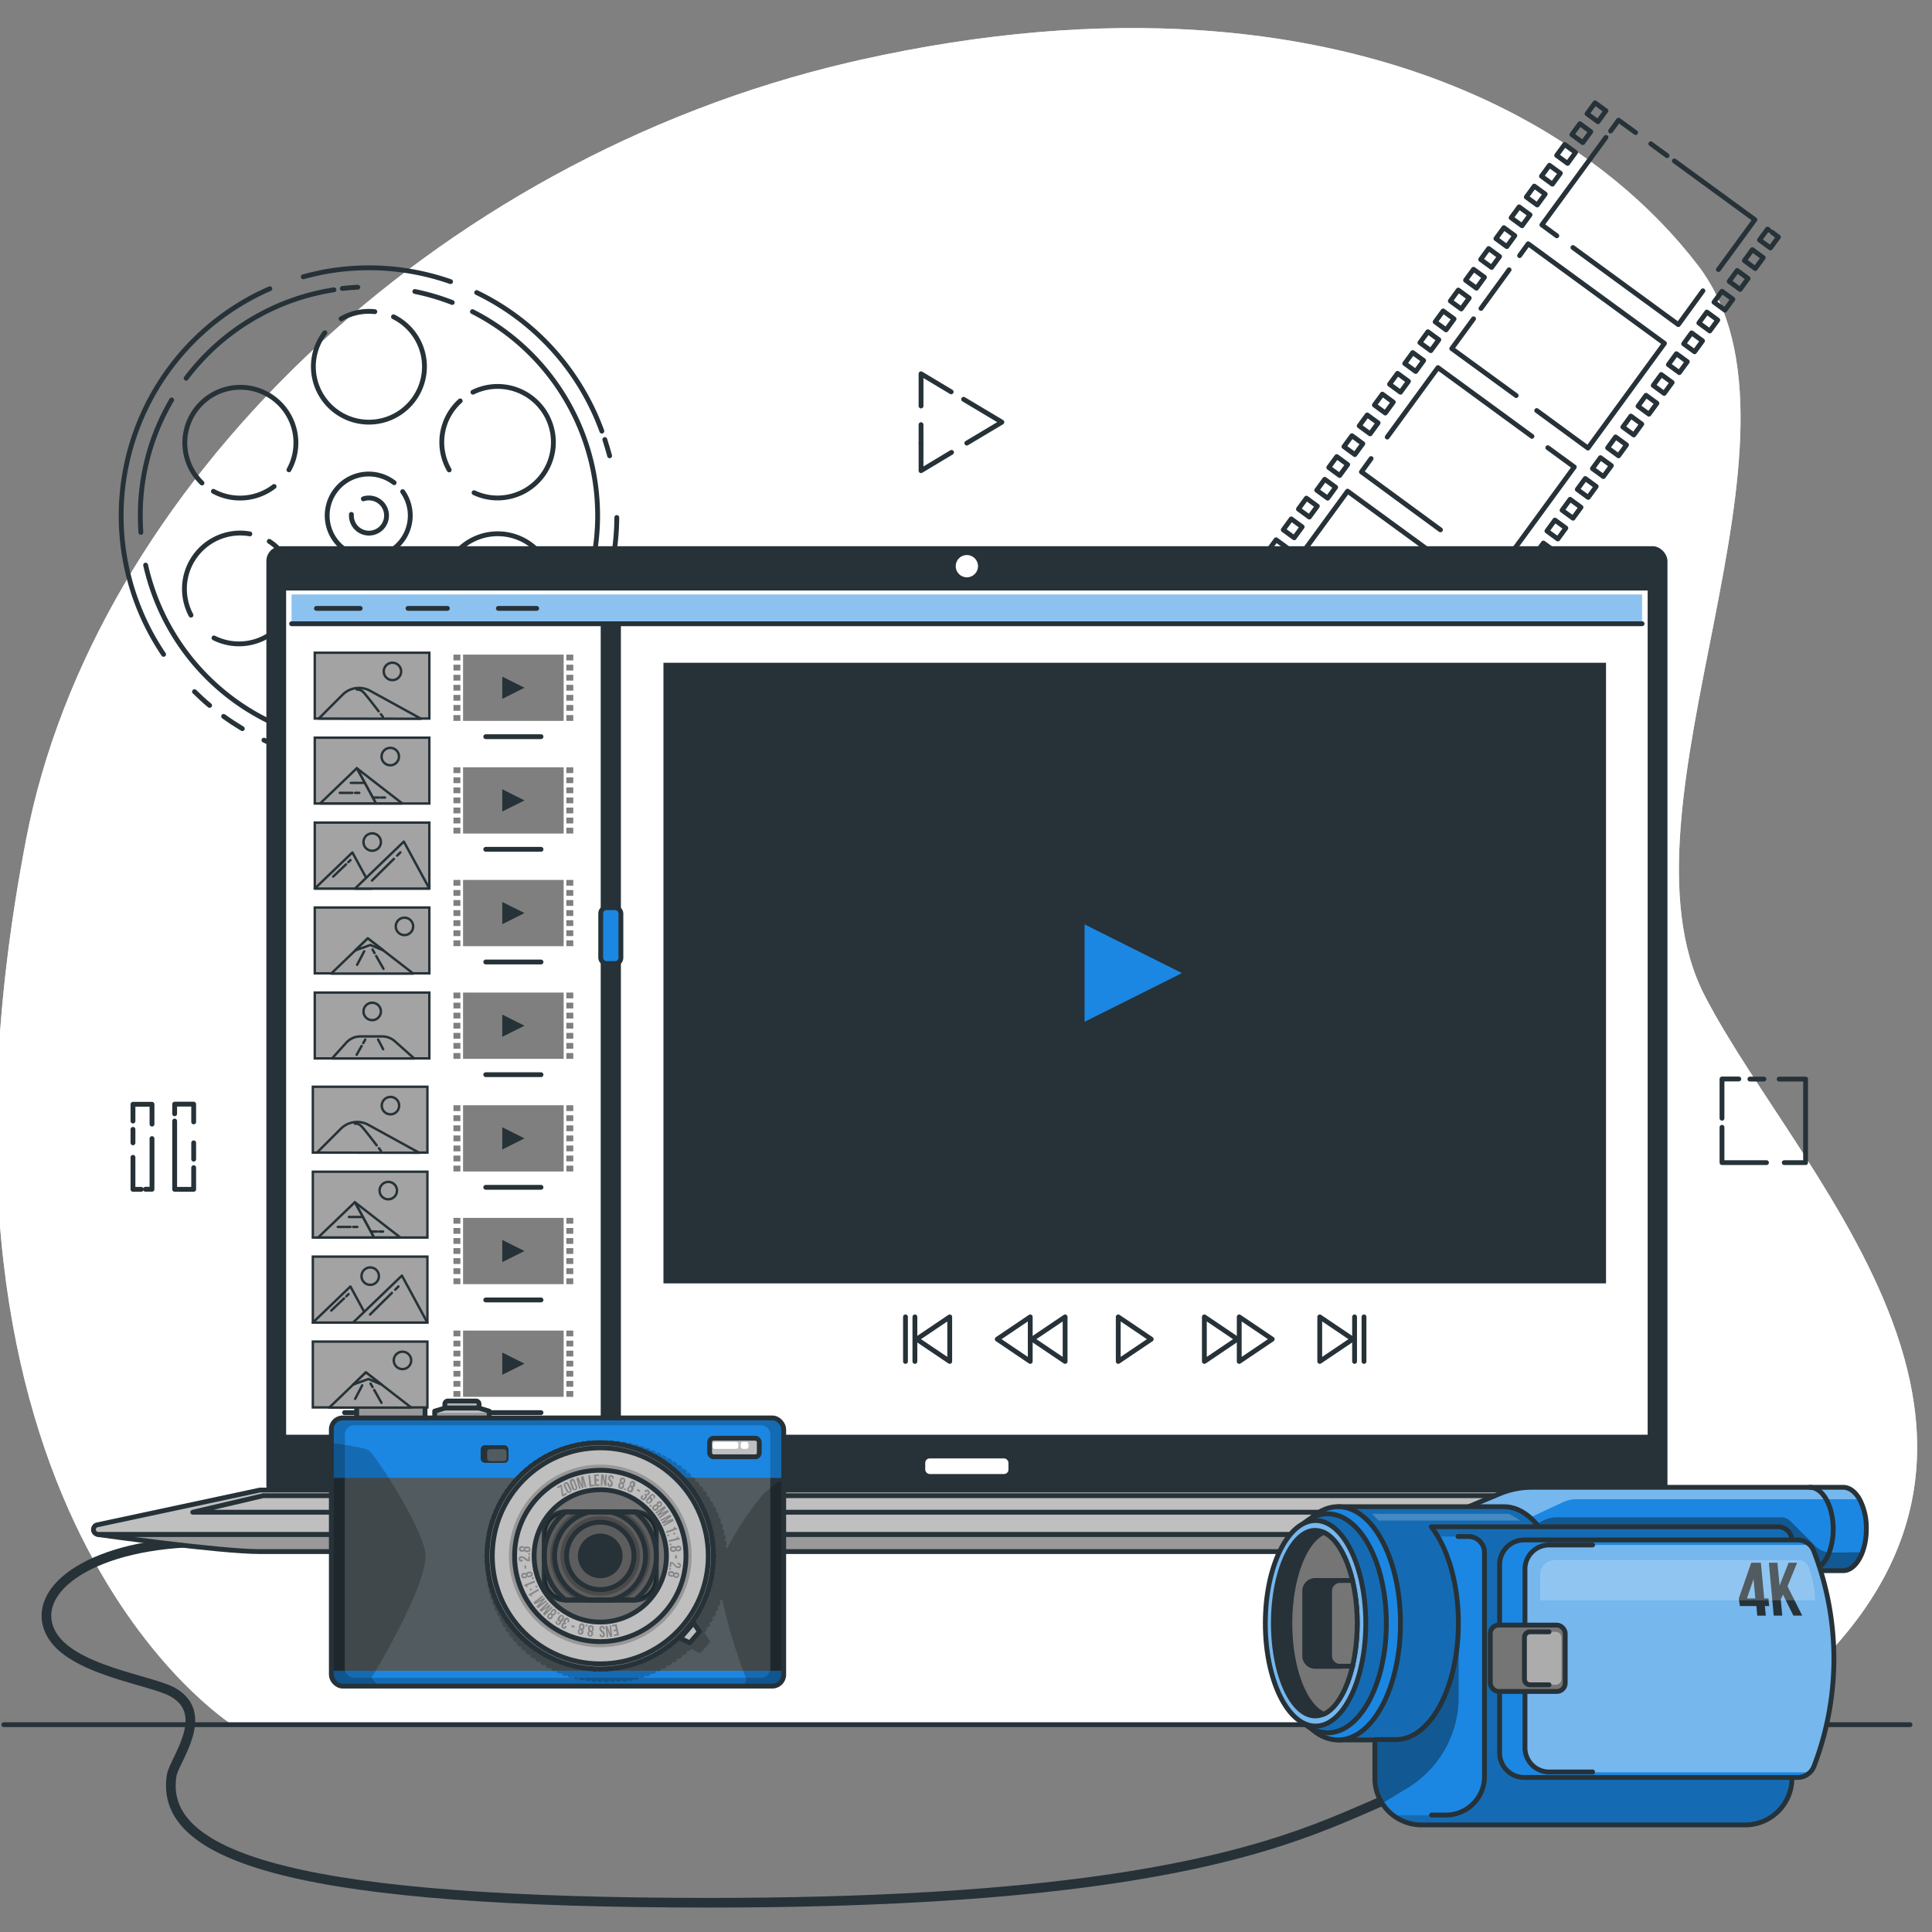 <?xml version="1.0" encoding="UTF-8"?> <svg xmlns="http://www.w3.org/2000/svg" xmlns:xlink="http://www.w3.org/1999/xlink" id="Слой_1" data-name="Слой 1" viewBox="0 0 400 400"><rect x="0" y="0" width="400" height="400" fill="#808080" stroke="none"/><defs><style>.cls-1,.cls-4,.cls-5,.cls-6,.cls-7{fill:none;}.cls-18,.cls-2,.cls-28,.cls-3,.cls-9{fill:#fff;}.cls-3{opacity:0.7;}.cls-10,.cls-12,.cls-18,.cls-19,.cls-21,.cls-28,.cls-3{isolation:isolate;}.cls-11,.cls-14,.cls-15,.cls-24,.cls-25,.cls-33,.cls-34,.cls-35,.cls-36,.cls-38,.cls-39,.cls-4,.cls-5,.cls-6,.cls-7,.cls-9{stroke:#263238;}.cls-11,.cls-14,.cls-15,.cls-24,.cls-25,.cls-33,.cls-34,.cls-35,.cls-36,.cls-39,.cls-4,.cls-5,.cls-6,.cls-7,.cls-9{stroke-linecap:round;stroke-linejoin:round;}.cls-6{stroke-width:1px;}.cls-7{stroke-width:2px;}.cls-24,.cls-8{fill:#263238;}.cls-10,.cls-11,.cls-16{fill:#1b87e2;}.cls-10,.cls-12,.cls-13,.cls-19{opacity:0.5;}.cls-14,.cls-30,.cls-33{fill:#999;}.cls-15,.cls-34,.cls-35{fill:#bfbfbf;}.cls-17{clip-path:url(#clip-path);}.cls-18{opacity:0.4;}.cls-19,.cls-21{fill-opacity:0.7;}.cls-20{clip-path:url(#clip-path-2);}.cls-21,.cls-37{opacity:0.3;}.cls-22{clip-path:url(#clip-path-3);}.cls-23{clip-path:url(#clip-path-4);}.cls-25,.cls-36{fill:#757575;}.cls-26{clip-path:url(#clip-path-5);}.cls-27{clip-path:url(#clip-path-6);}.cls-28{opacity:0.2;}.cls-29{clip-path:url(#clip-path-7);}.cls-31{clip-path:url(#clip-path-8);}.cls-32{clip-path:url(#clip-path-9);}.cls-38,.cls-39{fill:#a3a3a3;stroke-width:0.5px;}.cls-38{stroke-miterlimit:10;}</style><clipPath id="clip-path"><path id="SVGID" class="cls-1" d="M386.4,316.57a13.59,13.59,0,0,1-.82,4.81c-.88,2.31-2.33,3.81-4,3.81H302.93l-2.28-11.82.88-.37,8.9-3.71a17.29,17.29,0,0,1,6.73-1.36h64.45c1.32,0,2.51.94,3.39,2.47A12.73,12.73,0,0,1,386.4,316.57Z"></path></clipPath><clipPath id="clip-path-2"><path id="SVGID-2" data-name="SVGID" class="cls-1" d="M311.34,311.94H277v48.3h34.31c7.14,0,12.94-10.81,12.94-24.15S318.48,311.94,311.34,311.94Z"></path></clipPath><clipPath id="clip-path-3"><ellipse id="SVGID-3" data-name="SVGID" class="cls-1" cx="274.88" cy="336.09" rx="12.15" ry="22.67"></ellipse></clipPath><clipPath id="clip-path-4"><ellipse id="SVGID-4" data-name="SVGID" class="cls-1" cx="272.37" cy="336.09" rx="10.4" ry="21.28"></ellipse></clipPath><clipPath id="clip-path-5"><path id="SVGID-5" data-name="SVGID" class="cls-1" d="M371,319.07v49.09a9.67,9.67,0,0,1-9.67,9.67h-67a9.67,9.67,0,0,1-9.68-9.67v-8H289c7.15,0,12.94-10.8,12.94-24.14,0-8.26-2.22-15.56-5.61-19.92h71.78A2.89,2.89,0,0,1,371,319Z"></path></clipPath><clipPath id="clip-path-6"><path id="SVGID-6" data-name="SVGID" class="cls-1" d="M379.69,343.4a62.29,62.29,0,0,1-4.13,22.3,3.58,3.58,0,0,1-.8,1.23,3.69,3.69,0,0,1-.53.43,3.49,3.49,0,0,1-2,.64H315.57a5.08,5.08,0,0,1-5.09-5.08h0v-39a5.09,5.09,0,0,1,5.09-5.09h56.62a3.59,3.59,0,0,1,2.56,1.07,3.75,3.75,0,0,1,.79,1.24A62.22,62.22,0,0,1,379.69,343.4Z"></path></clipPath><clipPath id="clip-path-7"><rect id="SVGID-7" data-name="SVGID" class="cls-1" x="68.6" y="293.57" width="93.66" height="55.52" rx="2.35"></rect></clipPath><clipPath id="clip-path-8"><path id="SVGID-8" data-name="SVGID" class="cls-1" d="M88,291.23v2.34H73.85v-2.34a.67.67,0,0,1,.68-.68H87.3a.67.67,0,0,1,.68.67Z"></path></clipPath><clipPath id="clip-path-9"><path id="SVGID-9" data-name="SVGID" class="cls-1" d="M101.28,292.16v1.41H90v-1.41l2.1-.63v-.84a.63.63,0,0,1,.63-.62h5.82a.63.63,0,0,1,.63.62v.84Z"></path></clipPath></defs><g id="freepik--background-simple--inject-2"><path class="cls-2" d="M361.62,357.08H48.08S-21.5,313.41,5.42,173.69C19.32,101.49,89.24,33.08,175.9,12.9l2-.46c25.94-5.81,49.45-7.57,70.31-6.19C297.61,9.49,332.43,30,351.53,54.92c27.15,35.42-18.85,111.9,1.39,151.18S435.83,303.18,361.62,357.08Z"></path><path class="cls-3" d="M361.62,357.08H48.08S-21.5,313.41,5.42,173.69C19.32,101.49,89.24,33.08,175.9,12.9l2-.46c25.94-5.81,49.45-7.57,70.31-6.19C297.61,9.49,332.43,30,351.53,54.92c27.15,35.42-18.85,111.9,1.39,151.18S435.83,303.18,361.62,357.08Z"></path></g><g id="freepik--film-roll--inject-2"><path class="cls-4" d="M127.7,107.14a50.73,50.73,0,0,1-.8,8.7"></path><path class="cls-4" d="M125.77,120.7a51.34,51.34,0,0,1-71.12,32.54"></path><path class="cls-4" d="M50.17,150.86c-1.32-.79-2.62-1.64-3.87-2.54"></path><path class="cls-4" d="M43.4,146.05c-1.08-.88-2.12-1.86-3.13-2.85"></path><path class="cls-4" d="M33.87,135.48a51.28,51.28,0,0,1,22-75.71"></path><path class="cls-4" d="M62.78,57.31c1.21-.33,2.44-.62,3.69-.89a51.15,51.15,0,0,1,26.81,1.89"></path><path class="cls-4" d="M98.69,60.57a51.32,51.32,0,0,1,25.92,28.69"></path><path class="cls-4" d="M125.22,91c.36,1.1.68,2.23,1,3.37"></path><path class="cls-4" d="M85.89,60.35a47.39,47.39,0,0,1,7.74,2.28"></path><path class="cls-4" d="M97.82,64.52a47.35,47.35,0,0,1,16.76,70.2"></path><path class="cls-4" d="M111.64,138.35q-1.44,1.6-3,3.06"></path><path class="cls-4" d="M106.07,143.63c-1,.81-2.06,1.59-3.14,2.32"></path><path class="cls-4" d="M94.8,150.37A47.39,47.39,0,0,1,32.74,125.1,48.35,48.35,0,0,1,30.15,117"></path><path class="cls-4" d="M29.17,110.23c-.08-1.15-.12-2.31-.12-3.49A47.08,47.08,0,0,1,35.54,82.8"></path><path class="cls-4" d="M38.54,78.31A47.29,47.29,0,0,1,69.14,60"></path><path class="cls-4" d="M70.86,59.72c1.07-.12,2.14-.21,3.22-.26"></path><path class="cls-4" d="M83.37,101.79a8.6,8.6,0,1,1-1.77-1.85"></path><path class="cls-4" d="M75.23,103.28a3.56,3.56,0,0,1,1.16-.18,3.64,3.64,0,1,1-3.64,3.64h0v-.24"></path><path class="cls-4" d="M72.24,126.76a11.52,11.52,0,0,1,4.15-.77h.52"></path><path class="cls-4" d="M80.7,126.81a11.52,11.52,0,1,1-12.91,3"></path><path class="cls-4" d="M96.8,131.64a11.49,11.49,0,1,1,11.84.4"></path><path class="cls-4" d="M105.08,133.3a11.51,11.51,0,0,1-3.75,0"></path><path class="cls-4" d="M55.75,112.08a11.54,11.54,0,0,1-11.45,20h0"></path><path class="cls-4" d="M39.54,127.36a11.57,11.57,0,0,1,10.19-17,11.41,11.41,0,0,1,2,.18"></path><path class="cls-4" d="M93,97.29A11.5,11.5,0,0,1,95.28,83"></path><path class="cls-4" d="M97.92,81.2a11.54,11.54,0,1,1,10.22,20.7,11.68,11.68,0,0,1-5.09,1.2,11.49,11.49,0,0,1-4.9-1.09"></path><path class="cls-4" d="M56.75,100.72a11.58,11.58,0,0,1-12.57,1"></path><path class="cls-4" d="M41.82,100a11.5,11.5,0,1,1,18-2.73"></path><path class="cls-4" d="M70.63,66a11.53,11.53,0,0,1,5.76-1.54,12.09,12.09,0,0,1,1.21.07"></path><path class="cls-4" d="M81.47,65.59a11.5,11.5,0,1,1-15.4,5.22,11.17,11.17,0,0,1,1.19-1.92"></path><path class="cls-4" d="M314.62,52.92c1.1-1.5,1.77-2.45,1.77-2.45l28.22,20.62L328.77,92.77,318.16,85"></path><path class="cls-4" d="M313.91,81.9l-13.34-9.73L305.08,66"></path><path class="cls-4" d="M306.62,63.86l5.82-8"></path><path class="cls-4" d="M298.23,109.7l-16.36-12s.8-1.08,2-2.76"></path><path class="cls-4" d="M287.21,90.49l10.5-14.38,19.46,14.23"></path><path class="cls-4" d="M320.46,92.69l5.48,4L310.1,118.36l-5-3.61"></path><path class="cls-4" d="M303,128.08,291.4,144l-28.22-20.61,4.64-6.35"></path><path class="cls-4" d="M270,114l9-12.31,21.38,15.61"></path><path class="cls-4" d="M303.05,119.23l4.18,3-2.17,3"></path><path class="cls-4" d="M269.64,134.07l18.9,13.81-3,4.1"></path><path class="cls-4" d="M284.86,152.92l-3,4.09"></path><path class="cls-4" d="M278.51,161.61l-5.8,8L244.47,149l15.84-21.68,5.22,3.81"></path><path class="cls-4" d="M250.4,159.28l19.46,14.2L254,195.16l-28.23-20.63,3.59-4.92"></path><path class="cls-4" d="M232.41,165.48l9.21-12.62,4.25,3.11"></path><path class="cls-4" d="M226,214,207.1,200.18l15.83-21.68,5.86,4.28"></path><path class="cls-4" d="M232.4,185.39l18.75,13.69-15.84,21.68L230,216.84"></path><path class="cls-4" d="M216.91,213.33l4.33,3.16"></path><path class="cls-4" d="M224.44,218.82l8,5.86-15.85,21.68-28.22-20.61,15.84-21.68,9.28,6.73"></path><path class="cls-4" d="M180.51,236.54l5-6.88,28.22,20.61L197.92,272,169.7,251.34l5.25-7.18"></path><path class="cls-4" d="M176.07,242.64c.89-1.21,1.77-2.45,2.66-3.67"></path><path class="cls-4" d="M341.78,29.77l3.37,2.46"></path><path class="cls-4" d="M346.66,33.32l16.67,12.17-7.55,10.32"></path><path class="cls-4" d="M352.57,60.21l-5.09,7L325.66,51.25"></path><path class="cls-4" d="M322.32,48.82l-3.09-2.26,13.26-18.11"></path><path class="cls-4" d="M333.46,27.12l1.64-2.24,3.54,2.57"></path><path class="cls-4" d="M191.61,273.34l3.45,2.53-15.83,21.68-16.62-12.13"></path><path class="cls-4" d="M161.32,284.46l-2.75-2"></path><path class="cls-4" d="M154.62,279.59,151,276.93l15.84-21.68,20.62,15"></path><path class="cls-4" d="M366.88,48.08l1.32,1-1.65,2.26-2.26-1.65,1.65-2.26.31.23"></path><rect class="cls-5" x="361.71" y="52.25" width="2.8" height="2.8" transform="translate(105.63 315.25) rotate(-53.86)"></rect><rect class="cls-5" x="358.57" y="56.56" width="2.8" height="2.8" transform="translate(100.86 314.48) rotate(-53.86)"></rect><rect class="cls-5" x="355.42" y="60.86" width="2.8" height="2.8" transform="translate(96.1 313.7) rotate(-53.86)"></rect><rect class="cls-5" x="352.28" y="65.17" width="2.8" height="2.8" transform="translate(91.34 312.93) rotate(-53.86)"></rect><rect class="cls-5" x="349.14" y="69.48" width="2.8" height="2.8" transform="translate(86.56 312.16) rotate(-53.86)"></rect><rect class="cls-5" x="345.98" y="73.79" width="2.8" height="2.8" transform="translate(81.79 311.38) rotate(-53.86)"></rect><rect class="cls-5" x="342.84" y="78.1" width="2.8" height="2.8" transform="translate(77.02 310.61) rotate(-53.86)"></rect><rect class="cls-5" x="339.7" y="82.4" width="2.8" height="2.8" transform="translate(72.25 309.84) rotate(-53.86)"></rect><rect class="cls-5" x="336.55" y="86.71" width="2.8" height="2.8" transform="translate(67.49 309.06) rotate(-53.86)"></rect><rect class="cls-5" x="333.4" y="91.02" width="2.8" height="2.8" transform="translate(62.71 308.29) rotate(-53.86)"></rect><rect class="cls-5" x="330.26" y="95.32" width="2.8" height="2.8" transform="translate(57.95 307.51) rotate(-53.86)"></rect><rect class="cls-5" x="327.12" y="99.63" width="2.8" height="2.8" transform="translate(53.18 306.75) rotate(-53.86)"></rect><rect class="cls-5" x="323.97" y="103.94" width="2.8" height="2.8" transform="translate(48.41 305.97) rotate(-53.86)"></rect><rect class="cls-5" x="320.83" y="108.24" width="2.8" height="2.8" transform="translate(43.65 305.2) rotate(-53.86)"></rect><rect class="cls-6" x="318.45" y="112.99" width="2.8" height="2.8" transform="translate(39.07 305.57) rotate(-53.93)"></rect><rect class="cls-5" x="314.53" y="116.86" width="2.8" height="2.8" transform="translate(34.11 303.65) rotate(-53.86)"></rect><rect class="cls-5" x="311.39" y="121.16" width="2.8" height="2.8" transform="translate(29.34 302.88) rotate(-53.86)"></rect><rect class="cls-5" x="308.24" y="125.48" width="2.8" height="2.8" transform="translate(24.57 302.11) rotate(-53.86)"></rect><rect class="cls-5" x="305.1" y="129.78" width="2.8" height="2.8" transform="translate(19.8 301.33) rotate(-53.86)"></rect><rect class="cls-5" x="301.95" y="134.09" width="2.8" height="2.8" transform="translate(15.03 300.56) rotate(-53.86)"></rect><rect class="cls-5" x="298.8" y="138.39" width="2.8" height="2.8" transform="translate(10.26 299.78) rotate(-53.86)"></rect><rect class="cls-6" x="296.36" y="143.21" width="2.8" height="2.8" transform="translate(5.56 300.15) rotate(-53.93)"></rect><rect class="cls-5" x="292.51" y="147.01" width="2.8" height="2.8" transform="translate(0.72 298.24) rotate(-53.86)"></rect><rect class="cls-5" x="289.36" y="151.32" width="2.8" height="2.8" transform="translate(-4.05 297.46) rotate(-53.86)"></rect><rect class="cls-5" x="286.22" y="155.63" width="2.8" height="2.8" transform="translate(-8.82 296.69) rotate(-53.86)"></rect><rect class="cls-5" x="283.07" y="159.94" width="2.8" height="2.8" transform="translate(-13.59 295.92) rotate(-53.86)"></rect><rect class="cls-5" x="279.93" y="164.24" width="2.8" height="2.8" transform="translate(-18.36 295.15) rotate(-53.86)"></rect><rect class="cls-5" x="276.78" y="168.54" width="2.8" height="2.8" transform="translate(-23.12 294.37) rotate(-53.86)"></rect><rect class="cls-5" x="273.64" y="172.86" width="2.8" height="2.8" transform="translate(-27.89 293.6) rotate(-53.86)"></rect><rect class="cls-5" x="270.49" y="177.16" width="2.8" height="2.8" transform="translate(-32.66 292.83) rotate(-53.86)"></rect><rect class="cls-5" x="267.35" y="181.47" width="2.8" height="2.8" transform="translate(-37.43 292.05) rotate(-53.86)"></rect><rect class="cls-5" x="264.2" y="185.78" width="2.8" height="2.8" transform="translate(-42.2 291.28) rotate(-53.86)"></rect><rect class="cls-5" x="261.06" y="190.08" width="2.8" height="2.8" transform="translate(-46.96 290.51) rotate(-53.86)"></rect><rect class="cls-5" x="257.91" y="194.4" width="2.8" height="2.8" transform="translate(-51.74 289.74) rotate(-53.86)"></rect><rect class="cls-5" x="254.77" y="198.7" width="2.8" height="2.8" transform="translate(-56.5 288.96) rotate(-53.86)"></rect><rect class="cls-5" x="251.63" y="203" width="2.8" height="2.8" transform="translate(-61.27 288.19) rotate(-53.86)"></rect><rect class="cls-5" x="248.49" y="207.31" width="2.8" height="2.8" transform="translate(-66.03 287.42) rotate(-53.86)"></rect><rect class="cls-5" x="245.33" y="211.62" width="2.8" height="2.8" transform="translate(-70.81 286.64) rotate(-53.86)"></rect><rect class="cls-5" x="242.18" y="215.93" width="2.8" height="2.8" transform="translate(-75.58 285.86) rotate(-53.86)"></rect><rect class="cls-5" x="239.04" y="220.23" width="2.8" height="2.8" transform="translate(-80.35 285.09) rotate(-53.86)"></rect><rect class="cls-5" x="235.89" y="224.54" width="2.8" height="2.8" transform="translate(-85.12 284.32) rotate(-53.86)"></rect><rect class="cls-5" x="232.74" y="228.85" width="2.8" height="2.8" transform="translate(-89.89 283.54) rotate(-53.86)"></rect><rect class="cls-5" x="229.59" y="233.16" width="2.8" height="2.8" transform="translate(-94.66 282.77) rotate(-53.86)"></rect><rect class="cls-5" x="226.46" y="237.46" width="2.8" height="2.8" transform="translate(-99.42 282) rotate(-53.86)"></rect><rect class="cls-5" x="223.31" y="241.77" width="2.8" height="2.8" transform="translate(-104.19 281.23) rotate(-53.86)"></rect><rect class="cls-5" x="220.16" y="246.08" width="2.8" height="2.8" transform="translate(-108.96 280.45) rotate(-53.86)"></rect><rect class="cls-5" x="217.02" y="250.38" width="2.8" height="2.8" transform="translate(-113.73 279.68) rotate(-53.86)"></rect><rect class="cls-5" x="213.87" y="254.69" width="2.8" height="2.8" transform="translate(-118.5 278.9) rotate(-53.86)"></rect><rect class="cls-5" x="210.73" y="259" width="2.8" height="2.8" transform="translate(-123.27 278.14) rotate(-53.86)"></rect><rect class="cls-5" x="207.58" y="263.31" width="2.8" height="2.8" transform="translate(-128.04 277.36) rotate(-53.86)"></rect><rect class="cls-5" x="204.44" y="267.62" width="2.8" height="2.8" transform="translate(-132.81 276.59) rotate(-53.86)"></rect><rect class="cls-5" x="201.3" y="271.91" width="2.8" height="2.8" transform="translate(-137.56 275.82) rotate(-53.86)"></rect><rect class="cls-5" x="198.15" y="276.22" width="2.8" height="2.8" transform="translate(-142.34 275.04) rotate(-53.86)"></rect><rect class="cls-5" x="195.01" y="280.53" width="2.8" height="2.8" transform="translate(-147.11 274.27) rotate(-53.86)"></rect><rect class="cls-5" x="191.86" y="284.84" width="2.8" height="2.8" transform="translate(-151.88 273.5) rotate(-53.86)"></rect><rect class="cls-5" x="188.71" y="289.15" width="2.8" height="2.8" transform="translate(-156.65 272.72) rotate(-53.86)"></rect><rect class="cls-5" x="185.56" y="293.46" width="2.8" height="2.8" transform="translate(-161.42 271.94) rotate(-53.86)"></rect><path class="cls-4" d="M185.13,299.72l-1,1.4-2.25-1.66,1.64-2.25,2.27,1.64-.51.69"></path><rect class="cls-5" x="329.14" y="21.85" width="2.8" height="2.8" transform="translate(116.82 276.47) rotate(-53.86)"></rect><rect class="cls-5" x="325.99" y="26.17" width="2.8" height="2.8" transform="translate(112.05 275.7) rotate(-53.86)"></rect><rect class="cls-5" x="322.85" y="30.47" width="2.8" height="2.8" transform="translate(107.28 274.93) rotate(-53.86)"></rect><rect class="cls-5" x="319.7" y="34.78" width="2.8" height="2.8" transform="translate(102.51 274.15) rotate(-53.86)"></rect><rect class="cls-5" x="316.56" y="39.08" width="2.8" height="2.8" transform="translate(97.75 273.39) rotate(-53.86)"></rect><rect class="cls-5" x="313.42" y="43.39" width="2.8" height="2.8" transform="translate(92.98 272.61) rotate(-53.86)"></rect><rect class="cls-5" x="310.26" y="47.7" width="2.8" height="2.8" transform="translate(88.21 271.83) rotate(-53.86)"></rect><rect class="cls-5" x="307.12" y="52.01" width="2.8" height="2.8" transform="translate(83.43 271.07) rotate(-53.86)"></rect><rect class="cls-5" x="303.98" y="56.32" width="2.8" height="2.8" transform="translate(78.67 270.29) rotate(-53.86)"></rect><rect class="cls-5" x="300.83" y="60.62" width="2.8" height="2.8" transform="translate(73.9 269.51) rotate(-53.86)"></rect><rect class="cls-5" x="297.68" y="64.94" width="2.8" height="2.8" transform="translate(69.13 268.74) rotate(-53.86)"></rect><rect class="cls-5" x="294.53" y="69.24" width="2.8" height="2.8" transform="translate(64.36 267.97) rotate(-53.86)"></rect><rect class="cls-5" x="291.39" y="73.55" width="2.8" height="2.8" transform="translate(59.59 267.2) rotate(-53.86)"></rect><rect class="cls-5" x="288.24" y="77.85" width="2.8" height="2.8" transform="translate(54.83 266.42) rotate(-53.86)"></rect><rect class="cls-5" x="285.1" y="82.16" width="2.8" height="2.8" transform="translate(50.06 265.65) rotate(-53.86)"></rect><rect class="cls-5" x="281.96" y="86.47" width="2.8" height="2.8" transform="translate(45.29 264.88) rotate(-53.86)"></rect><rect class="cls-5" x="278.8" y="90.77" width="2.8" height="2.8" transform="translate(40.52 264.09) rotate(-53.86)"></rect><rect class="cls-5" x="275.66" y="95.09" width="2.8" height="2.8" transform="translate(35.74 263.33) rotate(-53.86)"></rect><rect class="cls-6" x="273.17" y="99.78" width="2.8" height="2.8" transform="translate(31.13 263.55) rotate(-53.93)"></rect><rect class="cls-5" x="269.38" y="103.7" width="2.8" height="2.8" transform="translate(26.21 261.79) rotate(-53.86)"></rect><rect class="cls-5" x="266.24" y="108" width="2.8" height="2.8" transform="translate(21.45 261.01) rotate(-53.86)"></rect><rect class="cls-5" x="263.1" y="112.31" width="2.8" height="2.8" transform="translate(16.68 260.25) rotate(-53.86)"></rect><rect class="cls-5" x="259.94" y="116.62" width="2.8" height="2.8" transform="translate(11.9 259.47) rotate(-53.86)"></rect><rect class="cls-5" x="256.79" y="120.92" width="2.8" height="2.8" transform="translate(7.14 258.69) rotate(-53.86)"></rect><rect class="cls-5" x="253.65" y="125.24" width="2.8" height="2.8" transform="translate(2.36 257.92) rotate(-53.86)"></rect><rect class="cls-5" x="250.5" y="129.54" width="2.8" height="2.8" transform="translate(-2.4 257.14) rotate(-53.86)"></rect><rect class="cls-5" x="247.36" y="133.85" width="2.8" height="2.8" transform="translate(-7.17 256.37) rotate(-53.86)"></rect><rect class="cls-5" x="244.2" y="138.16" width="2.8" height="2.8" transform="translate(-11.95 255.59) rotate(-53.86)"></rect><rect class="cls-5" x="241.06" y="142.45" width="2.8" height="2.8" transform="translate(-16.7 254.82) rotate(-53.86)"></rect><rect class="cls-5" x="237.92" y="146.77" width="2.8" height="2.8" transform="translate(-21.48 254.05) rotate(-53.86)"></rect><rect class="cls-5" x="234.77" y="151.07" width="2.8" height="2.8" transform="translate(-26.25 253.27) rotate(-53.86)"></rect><rect class="cls-5" x="231.63" y="155.39" width="2.8" height="2.8" transform="translate(-31.02 252.51) rotate(-53.86)"></rect><rect class="cls-5" x="228.48" y="159.69" width="2.8" height="2.8" transform="translate(-35.78 251.73) rotate(-53.86)"></rect><rect class="cls-5" x="225.33" y="163.99" width="2.8" height="2.8" transform="translate(-40.55 250.95) rotate(-53.86)"></rect><rect class="cls-5" x="222.19" y="168.31" width="2.8" height="2.8" transform="translate(-45.33 250.18) rotate(-53.86)"></rect><rect class="cls-5" x="219.04" y="172.61" width="2.8" height="2.8" transform="translate(-50.09 249.4) rotate(-53.86)"></rect><rect class="cls-5" x="215.9" y="176.92" width="2.8" height="2.8" transform="translate(-54.86 248.64) rotate(-53.86)"></rect><rect class="cls-5" x="212.76" y="181.22" width="2.8" height="2.8" transform="translate(-59.62 247.86) rotate(-53.86)"></rect><rect class="cls-5" x="209.61" y="185.52" width="2.8" height="2.8" transform="translate(-64.39 247.09) rotate(-53.86)"></rect><rect class="cls-5" x="206.47" y="189.84" width="2.8" height="2.8" transform="translate(-69.16 246.32) rotate(-53.86)"></rect><rect class="cls-5" x="203.32" y="194.14" width="2.8" height="2.8" transform="translate(-73.93 245.54) rotate(-53.86)"></rect><rect class="cls-5" x="200.18" y="198.46" width="2.8" height="2.8" transform="translate(-78.71 244.78) rotate(-53.86)"></rect><rect class="cls-5" x="197.02" y="202.76" width="2.8" height="2.8" transform="translate(-83.47 243.99) rotate(-53.86)"></rect><rect class="cls-5" x="193.88" y="207.08" width="2.8" height="2.8" transform="translate(-88.25 243.23) rotate(-53.86)"></rect><rect class="cls-5" x="190.74" y="211.37" width="2.8" height="2.8" transform="translate(-93.01 242.45) rotate(-53.86)"></rect><rect class="cls-5" x="187.58" y="215.67" width="2.8" height="2.8" transform="translate(-97.77 241.67) rotate(-53.86)"></rect><rect class="cls-5" x="184.44" y="219.99" width="2.8" height="2.8" transform="translate(-102.55 240.9) rotate(-53.86)"></rect><rect class="cls-5" x="181.3" y="224.29" width="2.8" height="2.8" transform="translate(-107.31 240.13) rotate(-53.86)"></rect><rect class="cls-5" x="178.16" y="228.61" width="2.8" height="2.8" transform="translate(-112.09 239.36) rotate(-53.86)"></rect><rect class="cls-5" x="175" y="232.91" width="2.8" height="2.8" transform="translate(-116.86 238.58) rotate(-53.86)"></rect><rect class="cls-5" x="171.86" y="237.22" width="2.8" height="2.8" transform="translate(-121.63 237.81) rotate(-53.86)"></rect><rect class="cls-5" x="168.72" y="241.53" width="2.8" height="2.8" transform="translate(-126.39 237.04) rotate(-53.86)"></rect><rect class="cls-5" x="165.57" y="245.82" width="2.8" height="2.8" transform="translate(-131.16 236.26) rotate(-53.86)"></rect><rect class="cls-5" x="162.43" y="250.14" width="2.8" height="2.8" transform="translate(-135.93 235.49) rotate(-53.86)"></rect><rect class="cls-5" x="159.28" y="254.44" width="2.8" height="2.8" transform="translate(-140.69 234.72) rotate(-53.86)"></rect><rect class="cls-5" x="156.13" y="258.75" width="2.8" height="2.8" transform="translate(-145.47 233.94) rotate(-53.86)"></rect><rect class="cls-5" x="152.99" y="263.06" width="2.8" height="2.8" transform="translate(-150.23 233.18) rotate(-53.86)"></rect><rect class="cls-5" x="149.85" y="267.37" width="2.8" height="2.8" transform="translate(-155.01 232.4) rotate(-53.86)"></rect><rect class="cls-5" x="146.7" y="271.68" width="2.8" height="2.8" transform="translate(-159.78 231.63) rotate(-53.86)"></rect></g><g id="freepik--Icons--inject-2"><path class="cls-4" d="M196.93,81.13l-6.24-3.74v6.67"></path><path class="cls-4" d="M190.69,87.92v3.9"></path><path class="cls-4" d="M190.69,91.82v5.63L197,93.66"></path><path class="cls-4" d="M200.17,91.74l7.26-4.34-7.92-4.73"></path><path class="cls-4" d="M27.53,232.1v-3.47h3.94v4.11"></path><path class="cls-4" d="M31.47,235.73v10.49H30.11"></path><path class="cls-4" d="M29.24,246.24H27.53v-6.63"></path><path class="cls-4" d="M27.53,236.61v-2.79"></path><path class="cls-4" d="M36.16,230.6v-2H40.1v3.68"></path><path class="cls-4" d="M40.1,236.61V240"></path><path class="cls-4" d="M40.1,241.75v4.49H36.16V232.1"></path><path class="cls-4" d="M362.3,223.41h2.9"></path><path class="cls-4" d="M368.35,223.41h5.48v17.3h-4.42"></path><path class="cls-4" d="M365.73,240.71h-9.21v-7.32"></path><path class="cls-4" d="M356.52,231.52v-8.13H360"></path></g><g id="freepik--Floor--inject-2"><line class="cls-4" x1="0.79" y1="357.08" x2="395.45" y2="357.08"></line></g><g id="freepik--Wire--inject-2"><path class="cls-7" d="M305,368.27c-26.5,0-26.5,25.67-158.13,25.67-83.08,0-114.2-8.8-111.32-26.4.51-3.1,8.32-12.69.18-17.22-4.5-2.53-21.35-4.54-25.26-12.32C6,329,19.36,319.28,42.8,319.28"></path></g><g id="freepik--device-1--inject-2"><rect class="cls-8" x="55.15" y="113.09" width="290.08" height="197.66" rx="3.06"></rect><rect class="cls-9" x="58.74" y="121.76" width="282.89" height="175.78"></rect><rect class="cls-2" x="191.56" y="301.95" width="17.23" height="3.23" rx="0.91"></rect><circle class="cls-2" cx="200.18" cy="117.22" r="2.31"></circle><polygon class="cls-4" points="249.35 272.65 249.35 281.87 256.18 277.26 249.35 272.65"></polygon><polygon class="cls-4" points="256.57 272.65 256.57 281.87 263.4 277.26 256.57 272.65"></polygon><polygon class="cls-4" points="196.63 281.87 196.63 272.65 189.79 277.26 196.63 281.87"></polygon><line class="cls-4" x1="189.42" y1="272.65" x2="189.42" y2="281.87"></line><line class="cls-4" x1="187.47" y1="272.65" x2="187.47" y2="281.87"></line><polygon class="cls-4" points="273.24 272.65 273.24 281.87 280.08 277.26 273.24 272.65"></polygon><line class="cls-4" x1="280.45" y1="281.87" x2="280.45" y2="272.65"></line><line class="cls-4" x1="282.4" y1="281.87" x2="282.4" y2="272.65"></line><polygon class="cls-4" points="220.52 281.87 220.52 272.65 213.68 277.26 220.52 281.87"></polygon><polygon class="cls-4" points="213.3 281.87 213.3 272.65 206.47 277.26 213.3 281.87"></polygon><polygon class="cls-4" points="231.52 272.65 231.52 281.87 238.35 277.26 231.52 272.65"></polygon><rect class="cls-10" x="60.37" y="123.08" width="279.61" height="6.06"></rect><line class="cls-4" x1="60.37" y1="129.14" x2="339.98" y2="129.14"></line><line class="cls-4" x1="65.51" y1="125.96" x2="74.57" y2="125.96"></line><line class="cls-4" x1="84.47" y1="125.96" x2="92.62" y2="125.96"></line><line class="cls-4" x1="103.18" y1="125.96" x2="111.11" y2="125.96"></line><rect class="cls-8" x="124.37" y="129.14" width="4.18" height="167.05"></rect><rect class="cls-11" x="124.37" y="187.93" width="4.18" height="11.56" rx="1.18"></rect><rect class="cls-8" x="137.36" y="137.22" width="195.15" height="128.49"></rect><polygon class="cls-11" points="224.05 190.58 224.05 212.36 245.83 201.47 224.05 190.58"></polygon><rect class="cls-12" x="95.87" y="135.53" width="20.83" height="13.72"></rect><polygon class="cls-8" points="103.99 140.09 103.99 144.7 108.59 142.39 103.99 140.09"></polygon><g class="cls-13"><rect x="93.88" y="135.53" width="1.44" height="1.2"></rect><rect x="93.88" y="137.62" width="1.44" height="1.2"></rect><rect x="93.88" y="139.71" width="1.44" height="1.2"></rect><rect x="93.88" y="141.79" width="1.44" height="1.2"></rect><rect x="93.88" y="143.87" width="1.44" height="1.2"></rect><rect x="93.88" y="145.96" width="1.44" height="1.2"></rect><rect x="93.88" y="148.05" width="1.44" height="1.2"></rect><rect x="117.25" y="135.53" width="1.44" height="1.2"></rect><rect x="117.25" y="137.62" width="1.44" height="1.2"></rect><rect x="117.25" y="139.71" width="1.44" height="1.2"></rect><rect x="117.25" y="141.79" width="1.44" height="1.2"></rect><rect x="117.25" y="143.87" width="1.44" height="1.2"></rect><rect x="117.25" y="145.96" width="1.44" height="1.2"></rect><rect x="117.25" y="148.05" width="1.44" height="1.2"></rect></g><line class="cls-4" x1="100.57" y1="152.52" x2="112.01" y2="152.52"></line><rect class="cls-12" x="95.87" y="158.86" width="20.83" height="13.72"></rect><polygon class="cls-8" points="103.99 163.41 103.99 168.01 108.59 165.72 103.99 163.41"></polygon><g class="cls-13"><rect x="93.88" y="158.86" width="1.44" height="1.2"></rect><rect x="93.88" y="160.94" width="1.44" height="1.2"></rect><rect x="93.88" y="163.03" width="1.44" height="1.2"></rect><rect x="93.88" y="165.11" width="1.44" height="1.2"></rect><rect x="93.88" y="167.2" width="1.44" height="1.2"></rect><rect x="93.88" y="169.28" width="1.44" height="1.2"></rect><rect x="93.88" y="171.37" width="1.44" height="1.2"></rect><rect x="117.25" y="158.86" width="1.44" height="1.2"></rect><rect x="117.25" y="160.94" width="1.44" height="1.2"></rect><rect x="117.25" y="163.03" width="1.44" height="1.2"></rect><rect x="117.25" y="165.11" width="1.44" height="1.2"></rect><rect x="117.25" y="167.2" width="1.44" height="1.2"></rect><rect x="117.25" y="169.28" width="1.44" height="1.2"></rect><rect x="117.25" y="171.37" width="1.44" height="1.2"></rect></g><line class="cls-4" x1="100.57" y1="175.84" x2="112.01" y2="175.84"></line><rect class="cls-12" x="95.87" y="182.18" width="20.83" height="13.72"></rect><polygon class="cls-8" points="103.99 186.74 103.99 191.34 108.59 189.04 103.99 186.74"></polygon><g class="cls-13"><rect x="93.88" y="182.18" width="1.44" height="1.2"></rect><rect x="93.88" y="184.27" width="1.44" height="1.2"></rect><rect x="93.88" y="186.35" width="1.44" height="1.2"></rect><rect x="93.88" y="188.44" width="1.44" height="1.2"></rect><rect x="93.88" y="190.52" width="1.44" height="1.2"></rect><rect x="93.88" y="192.61" width="1.44" height="1.2"></rect><rect x="93.88" y="194.69" width="1.44" height="1.2"></rect><rect x="117.25" y="182.18" width="1.44" height="1.2"></rect><rect x="117.25" y="184.27" width="1.44" height="1.2"></rect><rect x="117.25" y="186.35" width="1.44" height="1.2"></rect><rect x="117.25" y="188.44" width="1.44" height="1.2"></rect><rect x="117.25" y="190.52" width="1.44" height="1.2"></rect><rect x="117.25" y="192.61" width="1.44" height="1.2"></rect><rect x="117.25" y="194.69" width="1.44" height="1.2"></rect></g><line class="cls-4" x1="100.57" y1="199.17" x2="112.01" y2="199.17"></line><rect class="cls-12" x="95.87" y="205.5" width="20.83" height="13.72"></rect><polygon class="cls-8" points="103.99 210.06 103.99 214.66 108.59 212.36 103.99 210.06"></polygon><g class="cls-13"><rect x="93.88" y="205.5" width="1.44" height="1.2"></rect><rect x="93.88" y="207.59" width="1.44" height="1.2"></rect><rect x="93.88" y="209.67" width="1.44" height="1.2"></rect><rect x="93.88" y="211.76" width="1.44" height="1.2"></rect><rect x="93.88" y="213.85" width="1.44" height="1.2"></rect><rect x="93.88" y="215.93" width="1.44" height="1.2"></rect><rect x="93.88" y="218.02" width="1.44" height="1.2"></rect><rect x="117.25" y="205.5" width="1.44" height="1.2"></rect><rect x="117.25" y="207.59" width="1.44" height="1.2"></rect><rect x="117.25" y="209.67" width="1.44" height="1.2"></rect><rect x="117.25" y="211.76" width="1.44" height="1.2"></rect><rect x="117.25" y="213.85" width="1.44" height="1.2"></rect><rect x="117.25" y="215.93" width="1.44" height="1.2"></rect><rect x="117.25" y="218.02" width="1.44" height="1.2"></rect></g><line class="cls-4" x1="100.57" y1="222.5" x2="112.01" y2="222.5"></line><rect class="cls-12" x="95.87" y="228.83" width="20.83" height="13.72"></rect><polygon class="cls-8" points="103.99 233.39 103.99 237.99 108.59 235.69 103.99 233.39"></polygon><g class="cls-13"><rect x="93.88" y="228.83" width="1.44" height="1.2"></rect><rect x="93.88" y="230.91" width="1.44" height="1.2"></rect><rect x="93.88" y="233" width="1.44" height="1.2"></rect><rect x="93.88" y="235.09" width="1.44" height="1.2"></rect><rect x="93.88" y="237.17" width="1.44" height="1.2"></rect><rect x="93.88" y="239.25" width="1.44" height="1.2"></rect><rect x="93.88" y="241.34" width="1.44" height="1.2"></rect><rect x="117.25" y="228.83" width="1.44" height="1.2"></rect><rect x="117.25" y="230.91" width="1.44" height="1.2"></rect><rect x="117.25" y="233" width="1.44" height="1.2"></rect><rect x="117.25" y="235.09" width="1.44" height="1.2"></rect><rect x="117.25" y="237.17" width="1.44" height="1.2"></rect><rect x="117.25" y="239.25" width="1.44" height="1.2"></rect><rect x="117.25" y="241.34" width="1.44" height="1.2"></rect></g><line class="cls-4" x1="100.57" y1="245.82" x2="112.01" y2="245.82"></line><rect class="cls-12" x="95.87" y="252.15" width="20.83" height="13.72"></rect><polygon class="cls-8" points="103.99 256.71 103.99 261.31 108.59 259.01 103.99 256.71"></polygon><g class="cls-13"><rect x="93.88" y="252.15" width="1.44" height="1.2"></rect><rect x="93.88" y="254.24" width="1.44" height="1.2"></rect><rect x="93.88" y="256.33" width="1.44" height="1.2"></rect><rect x="93.88" y="258.41" width="1.44" height="1.2"></rect><rect x="93.88" y="260.49" width="1.44" height="1.2"></rect><rect x="93.88" y="262.58" width="1.44" height="1.2"></rect><rect x="93.88" y="264.67" width="1.44" height="1.2"></rect><rect x="117.25" y="252.15" width="1.44" height="1.2"></rect><rect x="117.25" y="254.24" width="1.44" height="1.2"></rect><rect x="117.25" y="256.33" width="1.44" height="1.2"></rect><rect x="117.25" y="258.41" width="1.44" height="1.2"></rect><rect x="117.25" y="260.49" width="1.44" height="1.2"></rect><rect x="117.25" y="262.58" width="1.44" height="1.2"></rect><rect x="117.25" y="264.67" width="1.44" height="1.2"></rect></g><line class="cls-4" x1="100.57" y1="269.14" x2="112.01" y2="269.14"></line><line class="cls-4" x1="71.33" y1="292.47" x2="82.78" y2="292.47"></line><rect class="cls-12" x="95.87" y="275.48" width="20.83" height="13.72"></rect><polygon class="cls-8" points="103.99 280.03 103.99 284.63 108.59 282.33 103.99 280.03"></polygon><g class="cls-13"><rect x="93.88" y="275.48" width="1.44" height="1.2"></rect><rect x="93.88" y="277.57" width="1.44" height="1.2"></rect><rect x="93.88" y="279.64" width="1.44" height="1.2"></rect><rect x="93.88" y="281.73" width="1.44" height="1.2"></rect><rect x="93.88" y="283.82" width="1.44" height="1.2"></rect><rect x="93.88" y="285.91" width="1.44" height="1.2"></rect><rect x="93.88" y="288" width="1.44" height="1.2"></rect><rect x="117.25" y="275.48" width="1.44" height="1.2"></rect><rect x="117.25" y="277.57" width="1.44" height="1.2"></rect><rect x="117.25" y="279.64" width="1.44" height="1.2"></rect><rect x="117.25" y="281.73" width="1.44" height="1.2"></rect><rect x="117.25" y="283.82" width="1.44" height="1.2"></rect><rect x="117.25" y="285.91" width="1.44" height="1.2"></rect><rect x="117.25" y="288" width="1.44" height="1.2"></rect></g><line class="cls-4" x1="100.57" y1="292.47" x2="112.01" y2="292.47"></line><path class="cls-14" d="M346.55,321.24H53.81c-8.44,0-33.55-3.54-33.55-3.54H380.1S355,321.24,346.55,321.24Z"></path><path class="cls-15" d="M380.1,317.67H20.26a1,1,0,0,1-.21-1.95l33.76-7.22H346.55l33.76,7.22a1,1,0,0,1-.21,1.95Z"></path><polygon class="cls-4" points="360.45 313.09 39.91 313.09 54.5 309.66 345.86 309.66 360.45 313.09"></polygon></g><g id="freepik--device-2--inject-2"><path class="cls-16" d="M386.4,316.57a13.59,13.59,0,0,1-.82,4.81c-.88,2.31-2.33,3.81-4,3.81H302.93l-2.28-11.82.88-.37,8.9-3.71a17.29,17.29,0,0,1,6.73-1.36h64.45c1.32,0,2.51.94,3.39,2.47A12.73,12.73,0,0,1,386.4,316.57Z"></path><g class="cls-17"><path class="cls-18" d="M385,310.4h-58.6a6.81,6.81,0,0,0-2.81.62l-9.63,4.48L301.53,313l8.9-3.71a17.29,17.29,0,0,1,6.73-1.36h64.45C382.89,307.93,384.09,308.87,385,310.4Z"></path><path class="cls-19" d="M385.58,321.38c-.88,2.31-2.33,3.81-4,3.81h-52c-7.17-4.6-13.27-8.63-13.27-8.63l3-1.64a6.45,6.45,0,0,1,3.07-.78h46.35a2.85,2.85,0,0,1,2.05.88l5,5a4.77,4.77,0,0,0,3.4,1.42Z"></path></g><path class="cls-4" d="M386.4,316.57a13.59,13.59,0,0,1-.82,4.81c-.88,2.31-2.33,3.81-4,3.81H302.93l-2.28-11.82.88-.37,8.9-3.71a17.29,17.29,0,0,1,6.73-1.36h64.45c1.32,0,2.51.94,3.39,2.47A12.73,12.73,0,0,1,386.4,316.57Z"></path><path class="cls-4" d="M374.71,307.93c2.65,0,4.84,3.86,4.84,8.64s-2.17,8.63-4.84,8.63"></path><path class="cls-16" d="M311.34,311.94H277v48.3h34.31c7.14,0,12.94-10.81,12.94-24.15S318.48,311.94,311.34,311.94Z"></path><g class="cls-20"><path class="cls-21" d="M311.34,311.94H277v48.3h34.31c7.14,0,12.94-10.81,12.94-24.15S318.48,311.94,311.34,311.94Z"></path></g><path class="cls-4" d="M311.34,311.94H277v48.3h34.31c7.14,0,12.94-10.81,12.94-24.15S318.48,311.94,311.34,311.94Z"></path><ellipse class="cls-11" cx="277.03" cy="336.09" rx="12.93" ry="24.15"></ellipse><ellipse class="cls-16" cx="274.88" cy="336.09" rx="12.15" ry="22.67"></ellipse><g class="cls-22"><ellipse class="cls-21" cx="274.88" cy="336.09" rx="12.15" ry="22.67"></ellipse></g><ellipse class="cls-4" cx="274.88" cy="336.09" rx="12.15" ry="22.67"></ellipse><ellipse class="cls-16" cx="272.37" cy="336.09" rx="10.4" ry="21.28"></ellipse><g class="cls-23"><ellipse class="cls-18" cx="272.37" cy="336.09" rx="10.4" ry="21.28"></ellipse></g><ellipse class="cls-4" cx="272.37" cy="336.09" rx="10.4" ry="21.28"></ellipse><path class="cls-24" d="M281,336.09a39.29,39.29,0,0,1-1,8.85c-1.2,5.06-3.38,8.79-6,9.94a4,4,0,0,1-1.7.38c-4.79,0-8.66-8.6-8.66-19.2s3.87-19.21,8.66-19.21a4.38,4.38,0,0,1,1.7.38c2.59,1.15,4.77,4.89,6,9.95A38.81,38.81,0,0,1,281,336.09Z"></path><path class="cls-25" d="M281,336.1c0,9.31-3,17.07-6.95,18.82-4-1.77-7-9.51-7-18.82s3-17.08,7-18.83C278,319,281,326.83,281,336.1Z"></path><path class="cls-24" d="M277.45,345h-5.14a2.17,2.17,0,0,1-2.18-2.16V329.39a2.17,2.17,0,0,1,2.17-2.17h5.15a2.17,2.17,0,0,0-2.17,2.16h0v13.42A2.17,2.17,0,0,0,277.45,345Z"></path><line class="cls-4" x1="277.45" y1="327.22" x2="280.04" y2="327.22"></line><line class="cls-4" x1="277.45" y1="344.97" x2="280.04" y2="344.97"></line><path class="cls-16" d="M371,319.07v49.09a9.67,9.67,0,0,1-9.67,9.67h-67a9.67,9.67,0,0,1-9.68-9.67v-8H289c7.15,0,12.94-10.8,12.94-24.14,0-8.26-2.22-15.56-5.61-19.92h71.78A2.89,2.89,0,0,1,371,319Z"></path><g class="cls-26"><path class="cls-19" d="M302,336.1v15.28a22,22,0,0,1-10.62,18.83l-5.14,3.11a9.51,9.51,0,0,1-1.49-5.16v-8H289C296.18,360.24,302,349.44,302,336.1Z"></path><path class="cls-21" d="M371,319.07v49.09a9.67,9.67,0,0,1-9.67,9.67h-67a9.53,9.53,0,0,1-5.94-2h11a8,8,0,0,0,8-8V321.45a3.32,3.32,0,0,0-3.32-3.34H297.7a16.67,16.67,0,0,0-1.31-1.92h71.78A2.88,2.88,0,0,1,371,319.07Z"></path></g><path class="cls-4" d="M371,319.07v49.09a9.67,9.67,0,0,1-9.67,9.67h-67a9.67,9.67,0,0,1-9.68-9.67v-8H289c7.15,0,12.94-10.8,12.94-24.14,0-8.26-2.22-15.56-5.61-19.92h71.78A2.89,2.89,0,0,1,371,319Z"></path><path class="cls-16" d="M379.69,343.4a62.29,62.29,0,0,1-4.13,22.3,3.58,3.58,0,0,1-.8,1.23,3.69,3.69,0,0,1-.53.43,3.49,3.49,0,0,1-2,.64H315.57a5.08,5.08,0,0,1-5.09-5.08h0v-39a5.09,5.09,0,0,1,5.09-5.09h56.62a3.59,3.59,0,0,1,2.56,1.07,3.75,3.75,0,0,1,.79,1.24A62.22,62.22,0,0,1,379.69,343.4Z"></path><g class="cls-27"><path class="cls-18" d="M379.69,343.4a62.29,62.29,0,0,1-4.13,22.3,3.58,3.58,0,0,1-.8,1.23H320.88a5.31,5.31,0,0,1-5.31-5.31V325.17a5.31,5.31,0,0,1,5.31-5.31h53.85a3.85,3.85,0,0,1,.79,1.24A62,62,0,0,1,379.69,343.4Z"></path></g><path class="cls-4" d="M379.69,343.4a62.29,62.29,0,0,1-4.13,22.3,3.58,3.58,0,0,1-.8,1.23,3.69,3.69,0,0,1-.53.43,3.49,3.49,0,0,1-2,.64H315.57a5.08,5.08,0,0,1-5.09-5.08h0v-39a5.09,5.09,0,0,1,5.09-5.09h56.62a3.59,3.59,0,0,1,2.56,1.07,3.75,3.75,0,0,1,.79,1.24A62.22,62.22,0,0,1,379.69,343.4Z"></path><path class="cls-4" d="M329.73,319.87h-9a5,5,0,0,0-5,5h0v37a5,5,0,0,0,5,5h9"></path><rect class="cls-25" x="308.55" y="336.46" width="15.51" height="13.74" rx="1.73"></rect><path class="cls-18" d="M322.07,337.85h-5.31A1.16,1.16,0,0,0,315.6,339v8.65a1.16,1.16,0,0,0,1.16,1.16h5.31a1.21,1.21,0,0,0,1.22-1.2h0v-8.54a1.22,1.22,0,0,0-1.22-1.22Z"></path><path class="cls-4" d="M320.71,337.85h-3.93a1.16,1.16,0,0,0-1.16,1.16v8.65a1.16,1.16,0,0,0,1.16,1.16h3.93"></path><path class="cls-8" d="M360,330.94l2.57-7.39h2l.69,7.39h.88l.14,1.57h-.88l.19,2h-1.77l-.18-2h-3.42Zm3.42,0-.37-4h0l-1.37,4Z"></path><path class="cls-8" d="M369.15,330.14l-.46,1,.31,3.36h-1.77l-1-10.95H368l.44,4.74h0l1.87-4.74h1.77l-2,4.88,3.06,6.07H371.3Z"></path><path class="cls-4" d="M296.38,375.79h3.05a8,8,0,0,0,7.92-8V321.44a3.34,3.34,0,0,0-3.34-3.33h-2.15"></path><path class="cls-28" d="M375.79,331.33h-56.9V326A3.06,3.06,0,0,1,322,323h50.33a2.29,2.29,0,0,1,2.17,1.53A21.31,21.31,0,0,1,375.79,331.33Z"></path><polygon class="cls-28" points="284.05 313.42 312.45 313.42 314.82 314.82 285.42 314.82 284.05 313.42"></polygon></g><rect class="cls-16" x="68.6" y="293.57" width="93.66" height="55.52" rx="2.35"></rect><g class="cls-29"><path class="cls-21" d="M159.92,293.57H71a2.35,2.35,0,0,0-2.35,2.35v50.83A2.35,2.35,0,0,0,71,349.09h89a2.34,2.34,0,0,0,2.34-2.34h0V295.92a2.35,2.35,0,0,0-2.34-2.35Zm-.45,51.88a1.92,1.92,0,0,1-1.92,1.92H73.34a1.92,1.92,0,0,1-1.93-1.92V297a1.92,1.92,0,0,1,1.92-1.92h84.22a1.92,1.92,0,0,1,1.92,1.92h0Z"></path><rect class="cls-8" x="68.6" y="305.98" width="93.66" height="39.93"></rect><rect class="cls-28" x="71.39" y="305.98" width="88.09" height="39.93"></rect><path class="cls-21" d="M76.93,347.37l1.4,1.72H71a2.35,2.35,0,0,1-2.35-2.34h0v-48s6.4.81,7.62,1.47,10.6,15,11.76,21S76.93,347.37,76.93,347.37Z"></path><path class="cls-21" d="M161.09,306.77l-2.9,2.41a59.61,59.61,0,0,0-7.68,11.51l0-.34-.33-.13v-.16l.28-.21-.11-.76L150,319a.28.28,0,0,0,0-.17l.28-.21-.16-.76-.33-.09a1.54,1.54,0,0,0-.05-.17l.26-.23-.19-.74-.34-.07c0-.06,0-.12,0-.18l.25-.23-.23-.73-.34-.06a1.27,1.27,0,0,1-.06-.18l.23-.24-.26-.72-.35,0-.07-.17.23-.27-.31-.7h-.34l-.07-.16.2-.27-.34-.69h-.35l-.08-.15.2-.29-.38-.67H147l-.08-.15.18-.3-.41-.62-.35,0-.09-.15.16-.31-.44-.62-.35.05-.09-.14.14-.31-.47-.63-.34.07a1.71,1.71,0,0,1-.11-.14l.13-.32-.5-.58-.34.09-.12-.14.12-.33-.53-.55-.33.1-.13-.12.1-.34-.55-.52-.33.11-.13-.11.08-.34-.58-.5-.32.13-.14-.11.07-.34-.63-.47-.31.15-.14-.1,0-.35-.62-.44-.31.17-.15-.1,0-.35-.65-.4-.3.19-.15-.1v-.34l-.67-.38-.29.2-.15-.08V301l-.69-.33-.27.2-.17-.07v-.35l-.71-.3-.26.22-.17-.06,0-.35-.73-.26-.25.24-.17-.07,0-.33-.74-.23-.24.25-.17-.05-.07-.34-.74-.19-.23.26-.18-.05-.09-.33-.75-.15-.22.27-.19-.08-.11-.33-.76-.12-.2.29h-.18l-.12-.33-.76-.08-.19.3h-.18l-.14-.32-.76,0-.18.31H126l-.17-.31H125l-.16.31h-.17l-.18-.31-.76,0-.15.32h-.17l-.19-.3-.76.08-.13.33h-.17l-.21-.28-.75.12-.11.33H121l-.22-.27-.75.15-.09.34-.17,0-.23-.26-.74.19-.08.34-.17.05-.24-.25-.73.23-.06.34-.16.06-.26-.23-.72.27,0,.34-.16.06-.27-.21-.7.3v.34l-.16.08-.28-.21-.69.34v.35l-.16.08-.29-.19-.67.37v.34l-.15.1-.3-.18-.63.4v.35l-.15.1-.29-.17-.63.44,0,.35a.71.71,0,0,0-.14.1l-.31-.15-.63.47.06.35-.13.1-.32-.13-.58.5.08.34-.13.12-.33-.12-.55.53.1.33-.13.13-.33-.1-.53.56.12.32-.12.14-.33-.09-.5.59.13.31-.11.14-.34-.06-.47.62.14.31-.09.15-.35,0-.44.62.17.31-.1.15-.35,0-.4.62.18.3-.09.15h-.35l-.37.67.2.29-.08.16h-.35l-.34.68.21.28c0,.05,0,.11-.07.16h-.35l-.3.7.22.27-.06.16-.35,0-.27.72.24.25,0,.17-.35.06-.23.73.25.24a.55.55,0,0,1,0,.17l-.34.08-.19.74.26.23,0,.17-.34.09-.16.76.28.21a.32.32,0,0,1,0,.17l-.33.11-.12.76.28.21v.16l-.33.13-.07.77.29.18v.18l-.32.14,0,.76.31.18v.17l-.32.16v.77l.32.16v.24l-.3.18,0,.76.33.15v.16l-.3.2.09.76.32.12v.18l-.29.2.12.76.33.11a.47.47,0,0,1,0,.17l-.27.22.16.75.33.08c0,.06,0,.12,0,.18l-.27.23.2.74.34.07a1.16,1.16,0,0,0,0,.18l-.24.24.23.73.34,0,.06.17-.24.25.27.73.34,0,.07.17-.22.26.3.71h.35l.07.16-.2.28.33.68h.35l.08.16-.19.28.37.68H104l.09.15-.18.3.41.62.35,0,.09.15-.16.31.44.62.34,0a.71.71,0,0,1,.1.14l-.14.32.47.62.34-.07.11.14-.14.32.51.58.34-.09a.53.53,0,0,0,.12.14l-.12.33.53.55.33-.1.12.13-.1.33.56.53.33-.12.13.12-.08.33.58.5.32-.13.14.11-.07.34.63.47.31-.15.15.11,0,.34.62.44.3-.17.15.1,0,.35.65.4.3-.18.15.09v.35l.67.37.29-.2.15.08v.35l.69.34.28-.21.16.07v.35l.71.3.26-.22.17.07,0,.34.72.27.25-.24.17.06,0,.34.74.22.24-.24.17,0,.08.35.74.18.22-.25.18,0,.09.33.75.15.22-.27h.17l.11.34.75.11.21-.28h.17l.13.33.76.07.19-.3h.17l.15.33.76,0,.18-.3H125l.16.32h.76l.17-.32h.16l.19.3.76,0,.14-.32h.18l.18.3.76-.09.13-.33h.17l.21.29h.81l.11-.33.17,0,.22.27.75-.16.09-.33.17,0,.23.26.74-.19.08-.34.17-.05.24.25.73-.24,0-.31.17-.06.26.24.71-.27,0-.35.17-.06.26.22.71-.3V346l.16-.08.28.21.69-.34v-.34l.16-.08.29.19.66-.37v-.35l.15-.09.3.17.63-.4,0-.34.15-.1.31.16.62-.44,0-.34.15-.11.32.15.62-.47-.07-.34.14-.11.32.13.58-.5-.08-.34.13-.11.33.11.5-.48,1.87.92,2.11-2.44L145.82,338h.12l.43-.62-.17-.31.1-.15.35,0,.4-.63-.18-.29.09-.16h.35l.37-.67-.2-.28a.79.79,0,0,0,.08-.16h.35l.34-.7-.2-.27c0-.06,0-.11.06-.16h.35l.3-.71-.22-.27c0-.05.05-.11.07-.16l.34,0,.27-.72-.24-.25.06-.17.34-.06.1-.32a110.36,110.36,0,0,0,5,16.58l-.24,1.3.3.31h5.38a2.35,2.35,0,0,0,2.35-2.35h0V306.92Zm-11.72,23.49Z"></path></g><rect class="cls-4" x="68.6" y="293.57" width="93.66" height="55.52" rx="2.35"></rect><path class="cls-30" d="M88,291.23v2.34H73.85v-2.34a.67.67,0,0,1,.68-.68H87.3a.67.67,0,0,1,.68.67Z"></path><g class="cls-31"><path class="cls-18" d="M88,291.23v.3H73.85v-.3a.67.67,0,0,1,.68-.68H87.3a.67.67,0,0,1,.68.67Z"></path></g><path class="cls-4" d="M88,291.23v2.34H73.85v-2.34a.67.67,0,0,1,.68-.68H87.3a.67.67,0,0,1,.68.67Z"></path><path class="cls-30" d="M101.28,292.16v1.41H90v-1.41l2.1-.63v-.84a.63.63,0,0,1,.63-.62h5.82a.63.63,0,0,1,.63.62v.84Z"></path><g class="cls-32"><polygon class="cls-18" points="101.28 292.5 101.28 292.16 99.18 291.53 92.08 291.53 89.98 292.16 89.98 292.5 101.28 292.5"></polygon><path class="cls-18" d="M99.21,290.69v.11H92.08v-.11a.63.63,0,0,1,.63-.62h5.82a.63.63,0,0,1,.68.56Z"></path></g><path class="cls-4" d="M101.28,292.16v1.41H90v-1.41l2.1-.63v-.84a.63.63,0,0,1,.63-.62h5.82a.63.63,0,0,1,.63.62v.84Z"></path><line class="cls-4" x1="92.08" y1="291.53" x2="99.18" y2="291.53"></line><polygon class="cls-8" points="147.81 321.56 147.81 322.7 148.22 322.5 148.22 321.77 147.81 321.56"></polygon><polygon class="cls-8" points="100.75 321.56 100.33 321.77 100.33 322.5 100.75 322.7 100.75 321.56"></polygon><polygon class="cls-8" points="147.75 323.89 148.17 323.7 148.21 322.98 147.81 322.75 147.75 323.89"></polygon><polygon class="cls-8" points="100.8 320.37 100.38 320.56 100.35 321.28 100.75 321.51 100.8 320.37"></polygon><polygon class="cls-8" points="147.63 325.08 148.06 324.92 148.14 324.19 147.75 323.94 147.63 325.08"></polygon><polygon class="cls-8" points="100.93 319.19 100.5 319.35 100.42 320.08 100.81 320.32 100.93 319.19"></polygon><polygon class="cls-8" points="147.45 326.26 147.89 326.11 148 325.39 147.63 325.13 147.45 326.26"></polygon><polygon class="cls-8" points="101.1 318.01 100.67 318.15 100.56 318.88 100.93 319.14 101.1 318.01"></polygon><polygon class="cls-8" points="147.22 327.42 147.66 327.3 147.81 326.59 147.45 326.3 147.22 327.42"></polygon><polygon class="cls-8" points="101.34 316.84 100.9 316.96 100.75 317.68 101.11 317.97 101.34 316.84"></polygon><polygon class="cls-8" points="146.92 328.57 147.37 328.48 147.55 327.77 147.21 327.47 146.92 328.57"></polygon><polygon class="cls-8" points="101.64 315.69 101.19 315.79 101.01 316.49 101.35 316.8 101.64 315.69"></polygon><polygon class="cls-8" points="146.57 329.71 147.02 329.64 147.23 328.94 146.91 328.62 146.57 329.71"></polygon><polygon class="cls-8" points="101.99 314.55 101.54 314.63 101.32 315.33 101.65 315.64 101.99 314.55"></polygon><polygon class="cls-8" points="146.16 330.82 146.61 330.77 146.86 330.09 146.55 329.76 146.16 330.82"></polygon><polygon class="cls-8" points="102.41 313.44 101.95 313.49 101.69 314.17 102.01 314.51 102.41 313.44"></polygon><polygon class="cls-8" points="145.69 331.92 146.14 331.89 146.43 331.22 146.14 330.87 145.69 331.92"></polygon><polygon class="cls-8" points="102.87 312.35 102.41 312.37 102.13 313.04 102.42 313.39 102.87 312.35"></polygon><polygon class="cls-8" points="145.16 332.99 145.63 332.99 145.94 332.33 145.67 331.96 145.16 332.99"></polygon><polygon class="cls-8" points="103.39 311.27 102.94 311.28 102.61 311.93 102.89 312.3 103.39 311.27"></polygon><polygon class="cls-8" points="144.59 334.03 145.05 334.05 145.4 333.41 145.14 333.03 144.59 334.03"></polygon><polygon class="cls-8" points="103.97 310.23 103.51 310.21 103.15 310.85 103.42 311.23 103.97 310.23"></polygon><polygon class="cls-8" points="143.96 335.05 144.42 335.08 144.8 334.47 144.56 334.07 143.96 335.05"></polygon><polygon class="cls-8" points="104.59 309.22 104.14 309.18 103.75 309.8 103.99 310.19 104.59 309.22"></polygon><polygon class="cls-8" points="143.28 336.02 143.74 336.09 144.15 335.49 143.93 335.08 143.28 336.02"></polygon><polygon class="cls-8" points="105.28 308.24 104.82 308.18 104.4 308.78 104.62 309.18 105.28 308.24"></polygon><polygon class="cls-8" points="142.56 336.97 143 337.06 143.45 336.48 143.25 336.06 142.56 336.97"></polygon><polygon class="cls-8" points="106 307.3 105.55 307.21 105.11 307.79 105.3 308.2 106 307.3"></polygon><polygon class="cls-8" points="141.78 337.87 142.23 337.98 142.71 337.42 142.52 337 141.78 337.87"></polygon><polygon class="cls-8" points="106.77 306.39 106.33 306.28 105.86 306.84 106.03 307.26 106.77 306.39"></polygon><polygon class="cls-8" points="140.97 338.73 141.41 338.87 141.91 338.34 141.75 337.91 140.97 338.73"></polygon><polygon class="cls-8" points="107.59 305.53 107.15 305.39 106.65 305.93 106.8 306.36 107.59 305.53"></polygon><polygon class="cls-8" points="140.1 339.56 140.54 339.71 141.06 339.21 140.93 338.77 140.1 339.56"></polygon><polygon class="cls-8" points="108.45 304.71 108.02 304.55 107.5 305.06 107.63 305.5 108.45 304.71"></polygon><polygon class="cls-8" points="139.21 340.34 139.63 340.51 140.18 340.04 140.07 339.59 139.21 340.34"></polygon><polygon class="cls-8" points="109.36 303.93 108.93 303.75 108.38 304.23 108.49 304.67 109.36 303.93"></polygon><polygon class="cls-8" points="138.26 341.07 138.68 341.27 139.25 340.82 139.17 340.37 138.26 341.07"></polygon><polygon class="cls-8" points="110.29 303.2 109.88 303 109.31 303.45 109.39 303.9 110.29 303.2"></polygon><polygon class="cls-8" points="137.29 341.75 137.7 341.96 138.29 341.55 138.23 341.1 137.29 341.75"></polygon><polygon class="cls-8" points="111.27 302.51 110.86 302.3 110.27 302.71 110.33 303.17 111.27 302.51"></polygon><polygon class="cls-8" points="136.28 342.38 136.67 342.62 137.29 342.23 137.25 341.78 136.28 342.38"></polygon><polygon class="cls-8" points="112.28 301.88 111.88 301.65 111.26 302.03 111.31 302.49 112.28 301.88"></polygon><polygon class="cls-8" points="135.24 342.96 135.63 343.22 136.26 342.86 136.24 342.41 135.24 342.96"></polygon><polygon class="cls-8" points="113.32 301.3 112.94 301.04 112.3 301.4 112.32 301.86 113.32 301.3"></polygon><polygon class="cls-8" points="134.54 343.77 135.19 343.44 135.2 342.99 134.18 343.49 134.54 343.77"></polygon><polygon class="cls-8" points="114.02 300.5 113.36 300.82 113.36 301.28 114.38 300.77 114.02 300.5"></polygon><polygon class="cls-8" points="133.44 344.26 134.1 343.97 134.13 343.51 133.09 343.96 133.44 344.26"></polygon><polygon class="cls-8" points="115.13 300.01 114.45 300.29 114.43 300.75 115.47 300.3 115.13 300.01"></polygon><polygon class="cls-8" points="132.31 344.69 132.99 344.44 133.04 343.98 131.97 344.38 132.31 344.69"></polygon><polygon class="cls-8" points="116.25 299.57 115.57 299.82 115.52 300.28 116.59 299.89 116.25 299.57"></polygon><polygon class="cls-8" points="131.15 345.07 131.85 344.85 131.93 344.4 130.83 344.74 131.15 345.07"></polygon><polygon class="cls-8" points="117.4 299.19 116.71 299.41 116.64 299.87 117.73 299.52 117.4 299.19"></polygon><polygon class="cls-8" points="129.99 345.39 130.69 345.2 130.79 344.75 129.68 345.05 129.99 345.39"></polygon><polygon class="cls-8" points="118.57 298.88 117.87 299.06 117.77 299.51 118.88 299.22 118.57 298.88"></polygon><polygon class="cls-8" points="128.8 345.64 129.52 345.5 129.64 345.05 128.52 345.29 128.8 345.64"></polygon><polygon class="cls-8" points="119.75 298.62 119.04 298.76 118.92 299.21 120.04 298.98 119.75 298.62"></polygon><polygon class="cls-8" points="127.61 345.85 128.33 345.73 128.47 345.3 127.34 345.47 127.61 345.85"></polygon><polygon class="cls-8" points="120.95 298.42 120.23 298.53 120.09 298.97 121.21 298.8 120.95 298.42"></polygon><polygon class="cls-8" points="126.41 345.98 127.13 345.91 127.29 345.48 126.16 345.6 126.41 345.98"></polygon><polygon class="cls-8" points="122.15 298.28 121.43 298.36 121.26 298.79 122.4 298.67 122.15 298.28"></polygon><polygon class="cls-8" points="125.19 346.06 125.92 346.02 126.11 345.6 124.97 345.66 125.19 346.06"></polygon><polygon class="cls-8" points="123.36 298.2 122.64 298.25 122.45 298.66 123.59 298.6 123.36 298.2"></polygon><polygon class="cls-8" points="123.98 346.08 124.71 346.08 124.92 345.66 123.78 345.67 123.98 346.08"></polygon><polygon class="cls-8" points="124.57 298.19 123.84 298.19 123.64 298.6 124.78 298.6 124.57 298.19"></polygon><polygon class="cls-8" points="125.86 298.24 125.13 298.2 124.9 298.6 126.04 298.66 125.86 298.24"></polygon><polygon class="cls-8" points="122.7 346.03 123.44 346.06 123.66 345.66 122.52 345.61 122.7 346.03"></polygon><polygon class="cls-8" points="127.06 298.35 126.34 298.28 126.09 298.66 127.22 298.78 127.06 298.35"></polygon><polygon class="cls-8" points="121.5 345.91 122.22 345.99 122.47 345.6 121.33 345.49 121.5 345.91"></polygon><polygon class="cls-8" points="128.26 298.52 127.54 298.41 127.27 298.78 128.4 298.96 128.26 298.52"></polygon><polygon class="cls-8" points="120.3 345.75 121.02 345.86 121.29 345.48 120.16 345.31 120.3 345.75"></polygon><polygon class="cls-8" points="129.45 298.75 128.73 298.6 128.45 298.96 129.57 299.19 129.45 298.75"></polygon><polygon class="cls-8" points="119.11 345.51 119.82 345.66 120.11 345.3 118.99 345.07 119.11 345.51"></polygon><polygon class="cls-8" points="130.62 299.05 129.92 298.86 129.62 299.21 130.72 299.49 130.62 299.05"></polygon><polygon class="cls-8" points="117.93 345.22 118.64 345.41 118.94 345.06 117.84 344.77 117.93 345.22"></polygon><polygon class="cls-8" points="131.78 299.39 131.08 299.18 130.76 299.51 131.86 299.84 131.78 299.39"></polygon><polygon class="cls-8" points="116.78 344.87 117.47 345.09 117.79 344.76 116.7 344.42 116.78 344.87"></polygon><polygon class="cls-8" points="132.92 299.8 132.24 299.55 131.9 299.86 132.97 300.25 132.92 299.8"></polygon><polygon class="cls-8" points="115.64 344.47 116.32 344.72 116.65 344.4 115.59 344.01 115.64 344.47"></polygon><polygon class="cls-8" points="134.04 300.27 133.37 299.98 133.02 300.27 134.06 300.72 134.04 300.27"></polygon><polygon class="cls-8" points="114.52 344 115.19 344.29 115.54 343.99 114.49 343.54 114.52 344"></polygon><polygon class="cls-8" points="135.13 300.79 134.48 300.47 134.11 300.74 135.14 301.25 135.13 300.79"></polygon><polygon class="cls-8" points="113.43 343.47 114.08 343.8 114.45 343.52 113.42 343.02 113.43 343.47"></polygon><polygon class="cls-8" points="136.2 301.37 135.56 301.01 135.18 301.27 136.18 301.82 136.2 301.37"></polygon><polygon class="cls-8" points="112.36 342.9 113 343.26 113.38 342.99 112.38 342.44 112.36 342.9"></polygon><polygon class="cls-8" points="137.23 301.99 136.61 301.61 136.22 301.85 137.19 302.45 137.23 301.99"></polygon><polygon class="cls-8" points="111.33 342.27 111.94 342.66 112.34 342.42 111.37 341.81 111.33 342.27"></polygon><polygon class="cls-8" points="138.17 303.13 138.23 302.68 137.63 302.26 137.23 302.48 138.17 303.13"></polygon><polygon class="cls-8" points="110.39 341.13 110.32 341.59 110.92 342.01 111.33 341.79 110.39 341.13"></polygon><polygon class="cls-8" points="139.11 303.86 139.2 303.4 138.63 302.96 138.21 303.16 139.11 303.86"></polygon><polygon class="cls-8" points="109.45 340.41 109.36 340.86 109.94 341.31 110.35 341.11 109.45 340.41"></polygon><polygon class="cls-8" points="140.02 304.63 140.13 304.18 139.57 303.7 139.15 303.89 140.02 304.63"></polygon><polygon class="cls-8" points="108.54 339.64 108.43 340.08 108.99 340.56 109.41 340.38 108.54 339.64"></polygon><polygon class="cls-8" points="140.88 305.44 141.01 305.01 140.48 304.5 140.05 304.66 140.88 305.44"></polygon><polygon class="cls-8" points="107.68 338.82 107.55 339.26 108.08 339.76 108.51 339.61 107.68 338.82"></polygon><polygon class="cls-8" points="141.71 306.31 141.86 305.88 141.36 305.35 140.91 305.48 141.71 306.31"></polygon><polygon class="cls-8" points="106.85 337.96 106.7 338.39 107.2 338.92 107.64 338.78 106.85 337.96"></polygon><polygon class="cls-8" points="142.48 307.2 142.66 306.79 142.18 306.23 141.74 306.34 142.48 307.2"></polygon><polygon class="cls-8" points="106.07 337.06 105.9 337.48 106.37 338.03 106.82 337.92 106.07 337.06"></polygon><polygon class="cls-8" points="143.22 308.15 143.41 307.74 142.96 307.15 142.51 307.24 143.22 308.15"></polygon><polygon class="cls-8" points="105.34 336.12 105.14 336.53 105.59 337.11 106.04 337.02 105.34 336.12"></polygon><polygon class="cls-8" points="143.9 309.12 144.12 308.71 143.7 308.12 143.24 308.18 143.9 309.12"></polygon><polygon class="cls-8" points="104.66 335.15 104.45 335.55 104.86 336.14 105.31 336.08 104.66 335.15"></polygon><polygon class="cls-8" points="144.53 310.13 144.76 309.74 144.38 309.12 143.92 309.16 144.53 310.13"></polygon><polygon class="cls-8" points="104.03 334.13 103.79 334.53 104.18 335.15 104.63 335.1 104.03 334.13"></polygon><polygon class="cls-8" points="145.11 311.17 145.37 310.79 145.01 310.15 144.55 310.17 145.11 311.17"></polygon><polygon class="cls-8" points="103.45 333.09 103.19 333.47 103.55 334.11 104 334.09 103.45 333.09"></polygon><polygon class="cls-8" points="145.64 312.24 145.91 311.87 145.59 311.22 145.13 311.21 145.64 312.24"></polygon><polygon class="cls-8" points="102.92 332.03 102.64 332.39 102.97 333.05 103.42 333.05 102.92 332.03"></polygon><polygon class="cls-8" points="146.11 313.33 146.41 312.98 146.12 312.31 145.66 312.28 146.11 313.33"></polygon><polygon class="cls-8" points="102.45 330.94 102.16 331.29 102.44 331.96 102.9 331.98 102.45 330.94"></polygon><polygon class="cls-8" points="146.53 314.44 146.84 314.1 146.59 313.42 146.13 313.37 146.53 314.44"></polygon><polygon class="cls-8" points="102.03 329.82 101.72 330.15 101.97 330.84 102.43 330.89 102.03 329.82"></polygon><polygon class="cls-8" points="146.89 315.58 147.22 315.26 147 314.56 146.54 314.49 146.89 315.58"></polygon><polygon class="cls-8" points="101.67 328.69 101.34 329.01 101.56 329.7 102.01 329.77 101.67 328.69"></polygon><polygon class="cls-8" points="147.19 316.73 147.53 316.43 147.35 315.72 146.9 315.63 147.19 316.73"></polygon><polygon class="cls-8" points="101.37 327.54 101.03 327.84 101.21 328.55 101.66 328.64 101.37 327.54"></polygon><polygon class="cls-8" points="147.43 317.9 147.8 317.61 147.65 316.89 147.2 316.77 147.43 317.9"></polygon><polygon class="cls-8" points="101.12 326.37 100.77 326.66 100.92 327.37 101.36 327.49 101.12 326.37"></polygon><polygon class="cls-8" points="147.62 319.07 147.99 318.8 147.88 318.08 147.44 317.94 147.62 319.07"></polygon><polygon class="cls-8" points="100.94 325.2 100.56 325.46 100.68 326.18 101.11 326.32 100.94 325.2"></polygon><polygon class="cls-8" points="147.75 320.25 148.13 320.01 148.05 319.28 147.63 319.12 147.75 320.25"></polygon><polygon class="cls-8" points="100.81 324.01 100.43 324.26 100.5 324.98 100.93 325.15 100.81 324.01"></polygon><polygon class="cls-8" points="147.81 321.44 148.21 321.22 148.17 320.49 147.75 320.31 147.81 321.44"></polygon><polygon class="cls-8" points="100.75 322.82 100.35 323.05 100.39 323.78 100.81 323.96 100.75 322.82"></polygon><circle class="cls-33" cx="124.27" cy="322.13" r="23.42"></circle><circle class="cls-34" cx="124.28" cy="322.12" r="22.36"></circle><circle class="cls-21" cx="124.28" cy="322.14" r="18.91"></circle><circle class="cls-35" cx="124.28" cy="322.14" r="17.74"></circle><circle class="cls-36" cx="124.28" cy="322.13" r="13.7"></circle><polygon class="cls-15" points="144.82 337.8 142.82 340.13 140.85 339.18 143.59 336.01 144.82 337.8"></polygon><g class="cls-37"><path d="M116.2,307.32l.17.28.25,1.81.63-.35.17.28-.93.55-.17-.28-.26-1.81-.57.34-.17-.29Z"></path><path d="M116.74,307.67a.58.58,0,0,1,.27-.76.57.57,0,0,1,.75.27l.53,1.1a.58.58,0,0,1-.27.76.57.57,0,0,1-.75-.27h0Zm.88,1c.07.15.16.18.27.13s.15-.15.07-.3l-.54-1.14c-.08-.15-.17-.18-.28-.13s-.14.15-.07.3Z"></path><path d="M118.06,307.05a.56.56,0,1,1,1-.47.2.2,0,0,1,0,.08l.43,1.15a.56.56,0,0,1-1.06.39h0Zm.78,1.05c.06.15.15.18.26.15s.16-.13.1-.29l-.45-1.19c-.06-.16-.15-.19-.26-.15s-.15.13-.1.29Z"></path><path d="M120.47,307.42h0l-.19-1.68.5-.13.63,2.28-.34.09-.42-1.64h0l.18,1.7-.34.09-.69-1.54h0l.42,1.61-.32.08-.59-2.28.5-.13Z"></path><path d="M121.8,305.44l.37,0,.24,2,.63-.07,0,.34-1,.11Z"></path><path d="M123.48,306.28h.5v.33h-.51l0,.69h.63v.34l-1,0-.1-2.34,1-.05v.34h-.62Z"></path><path d="M124.79,305.93h0l-.08,1.7h-.33l.1-2.35h.46l.32,1.43h0l.06-1.41h.33l-.11,2.35h-.38Z"></path><path d="M126.56,305.4a.51.51,0,0,1,.48.54.5.5,0,0,1,0,.12v.07l-.35,0V306c0-.17,0-.24-.15-.26s-.2,0-.22.21,0,.3.25.55a.89.89,0,0,1,.3.78.54.54,0,0,1-.56.55.55.55,0,0,1-.55-.56.68.68,0,0,1,0-.14V307l.35,0v.16c0,.17,0,.24.15.26s.2,0,.23-.2,0-.31-.25-.55a.88.88,0,0,1-.3-.79C126,305.54,126.2,305.35,126.56,305.4Z"></path><path d="M128.42,308.25a.51.51,0,0,1-.42-.6.5.5,0,0,1,0-.13l.05-.17a.56.56,0,0,1,.36-.41h0a.48.48,0,0,1-.08-.51v-.07a.57.57,0,0,1,.7-.43.58.58,0,0,1,.43.7.14.14,0,0,0,0,.06v.07a.49.49,0,0,1-.35.38h0a.53.53,0,0,1,.08.54l0,.17a.53.53,0,0,1-.61.44Zm.09-.32c.12,0,.22,0,.28-.19l.06-.21c.06-.18,0-.28-.12-.31s-.22,0-.28.19l-.06.21c-.06.2,0,.28.14.31Zm.18-1.34c-.05.18,0,.27.13.3s.22,0,.27-.18l0-.12c.06-.2,0-.28-.12-.32s-.22,0-.28.2Z"></path><path d="M129.6,308.25l-.12.34-.33-.13.12-.33Z"></path><path d="M130.17,308.9a.53.53,0,0,1-.33-.67.31.31,0,0,1,0-.1L130,308a.56.56,0,0,1,.41-.36h0a.45.45,0,0,1,0-.52l0-.07a.58.58,0,1,1,1.09.38.3.3,0,0,1,0,.1l0,.06a.48.48,0,0,1-.4.34h0a.52.52,0,0,1,0,.54l-.07.17a.53.53,0,0,1-.66.35Zm.14-.3c.11,0,.21,0,.3-.16l.09-.2c.07-.17,0-.28-.08-.33s-.23,0-.3.16l-.09.2C130.14,308.46,130.2,308.55,130.31,308.6Zm.35-1.31a.21.21,0,0,0,.09.31c.1,0,.21,0,.3-.14l0-.12c.08-.2,0-.29-.09-.33s-.21,0-.29.16Z"></path><path d="M132,308.25l.58.35-.17.28-.58-.33Z"></path><path d="M134.08,309.13c.13-.17.1-.26,0-.33s-.19-.07-.29.07l-.09.12-.28-.21.08-.1a.51.51,0,0,1,.69-.22l.1.07a.53.53,0,0,1,.17.72l-.08.09,0,.05a.48.48,0,0,1-.5.23h0a.47.47,0,0,1-.08.55l-.11.15a.52.52,0,0,1-.7.21l-.1-.07a.51.51,0,0,1-.17-.7.39.39,0,0,1,.08-.1l.12-.15.28.2-.13.18c-.1.13-.08.23,0,.3s.18.07.31-.1l.11-.15c.12-.18.11-.28,0-.38l-.1-.08.2-.27.11.08c.11.09.22.09.33-.06Z"></path><path d="M134.63,309.56a.52.52,0,0,1,.72-.18.31.31,0,0,1,.11.09.52.52,0,0,1,.09.73l-.09.08,0,0-.27-.23.06-.06c.11-.12.1-.22,0-.3s-.2-.09-.35.08l-.28.32h0a.34.34,0,0,1,.39.07c.2.18.18.42,0,.67l-.29.33a.57.57,0,0,1-.8,0,.56.56,0,0,1,0-.79Zm-.25.84-.28.32c-.12.13-.1.22,0,.3s.18.08.29,0l.28-.32c.11-.13.1-.22,0-.31S134.49,310.28,134.38,310.4Z"></path><path d="M134.94,311.78l-.25.25-.25-.26.26-.25Z"></path><path d="M135.18,312.58a.53.53,0,0,1,0-.75l.09-.08.14-.12a.53.53,0,0,1,.52-.15h0a.48.48,0,0,1,.2-.48l0-.05a.55.55,0,0,1,.76,0l.07.08a.53.53,0,0,1,0,.75l-.09.08,0,.05a.51.51,0,0,1-.51.13h0a.51.51,0,0,1-.22.5l-.13.12a.54.54,0,0,1-.76,0Zm.26-.22c.07.08.17.12.33,0l.17-.15c.13-.11.15-.23.06-.33s-.19-.1-.34,0l-.16.15c-.16.16-.14.27-.06.35Zm.86-1c-.14.13-.13.23-.05.33s.19.11.33,0l.1-.08c.15-.15.14-.25.06-.34s-.18-.12-.34,0Z"></path><path d="M136.69,313.37h0l1.5-.78.3.42-1.9,1.38-.2-.28,1.36-1h0l-1.51.79-.21-.28,1.19-1.2h0l-1.35,1-.19-.27,1.9-1.38.31.41Z"></path><path d="M137.66,315h0l1.6-.57.24.45-2.07,1.11-.17-.3,1.49-.8h0l-1.6.58-.17-.31,1.34-1h0l-1.47.78-.15-.28,2.08-1.12.24.45Z"></path><path d="M139.71,316.08a.37.37,0,0,0,.42.28l.09.23-2.22.83-.12-.35,1.68-.63-.1-.26Z"></path><path d="M138.57,318l-.34.1-.1-.34.34-.1Zm1.25-.37-.35.11-.1-.34.35-.1Z"></path><path d="M140.38,318.14a.37.37,0,0,0,.39.33l0,.24-2.29.53-.09-.36,1.76-.4-.07-.28Z"></path><path d="M139,319.92l-.35.06,0-.35.34-.06Z"></path><path d="M138.69,320.74a.52.52,0,0,1,.42-.61h.3a.5.5,0,0,1,.51.18h0a.49.49,0,0,1,.44-.28h.07a.59.59,0,0,1,.66.5.58.58,0,0,1-.5.65h-.12A.51.51,0,0,1,140,321h0a.53.53,0,0,1-.46.28h-.19a.54.54,0,0,1-.63-.42S138.69,320.78,138.69,320.74Zm.34,0c0,.12.08.2.28.18h.22c.19,0,.26-.1.24-.24s-.1-.2-.28-.18h-.22c-.2,0-.25.12-.24.22Zm1.31-.34c-.19,0-.24.12-.23.23s.08.21.27.19h.13c.21,0,.26-.12.25-.23s-.08-.21-.29-.19Z"></path><path d="M140.14,322v.67h-.38V322Z"></path><path d="M140.71,324.13c0-.12,0-.2-.21-.22l-.25,0,.05-.35h.22a.56.56,0,0,1,0,1.11h-.1a1.29,1.29,0,0,1-.87-.56c-.21-.25-.31-.32-.43-.34H139l-.09.7-.33,0,.12-1.07.29,0a1,1,0,0,1,.71.46,1,1,0,0,0,.68.45C140.63,324.31,140.7,324.24,140.71,324.13Z"></path><path d="M138.86,325.05l-.35-.07.06-.35.35.07Z"></path><path d="M138.31,325.73a.53.53,0,0,1,.61-.45l.1,0,.18.05a.52.52,0,0,1,.42.34h0a.48.48,0,0,1,.51-.1h.07a.57.57,0,1,1-.28,1.11h-.08a.51.51,0,0,1-.4-.34h0a.5.5,0,0,1-.52.1l-.18-.05a.52.52,0,0,1-.46-.58A.2.2,0,0,1,138.31,325.73Zm.32.08c0,.12,0,.21.21.27l.21.05c.18.05.27,0,.31-.14s0-.22-.2-.26l-.22-.06C138.74,325.62,138.66,325.68,138.63,325.81Zm1.35.13c-.19-.05-.26,0-.29.14s0,.21.18.26l.13,0c.2.05.28,0,.32-.13s0-.22-.22-.27Z"></path><path d="M127.58,337.66l-.5.1-.07-.33.5-.1-.14-.67-.62.12-.07-.33,1-.2.48,2.31-1,.2-.07-.33.63-.13Z"></path><path d="M126.37,338.21h0l-.19-1.69.33,0,.27,2.34-.46.05-.53-1.36h0l.15,1.4-.32,0-.27-2.34.37,0Z"></path><path d="M124.7,339a.51.51,0,0,1-.56-.57v-.07h.35v.09c0,.17.07.24.19.24s.18-.07.18-.24-.08-.3-.33-.51a.87.87,0,0,1-.42-.72.51.51,0,0,1,.38-.61.42.42,0,0,1,.16,0,.51.51,0,0,1,.56.57v.14h-.35v-.17c0-.16-.08-.23-.2-.22s-.19.06-.18.23.08.3.33.51a.87.87,0,0,1,.42.72C125.24,338.78,125.06,339,124.7,339Z"></path><path d="M122.41,336.49a.53.53,0,0,1,.51.55.2.2,0,0,1,0,.11v.19a.49.49,0,0,1-.29.45h0a.46.46,0,0,1,.16.49v.08a.58.58,0,0,1-1.15-.07.22.22,0,0,1,0-.08v-.08a.46.46,0,0,1,.28-.43h0a.5.5,0,0,1-.16-.51V337a.53.53,0,0,1,.53-.53Zm0,1.68c0-.19,0-.25-.17-.27s-.21,0-.24.22v.13c0,.21.06.28.17.3s.22,0,.24-.25Zm0-1.35c-.12,0-.21,0-.24.24v.21c0,.19,0,.28.17.3s.21-.05.24-.24v-.22c0-.2-.06-.27-.18-.29Z"></path><path d="M121.24,336.68l.07-.35.35.07-.07.35Z"></path><path d="M120.58,336.13a.53.53,0,0,1,.44.61l0,.11,0,.18a.5.5,0,0,1-.34.41h0a.54.54,0,0,1,.1.52V338a.58.58,0,0,1-1.13-.3h0v-.06a.5.5,0,0,1,.35-.4h0a.52.52,0,0,1-.1-.53l.05-.18a.53.53,0,0,1,.61-.45Zm-.23,1.67c.05-.18,0-.26-.13-.29s-.22,0-.27.19l0,.12c0,.21,0,.28.13.31s.22,0,.27-.2Zm.14-1.34c-.11,0-.21,0-.27.2l0,.21c0,.18,0,.28.13.31s.22,0,.27-.2l.06-.21C120.68,336.57,120.61,336.49,120.49,336.46Z"></path><path d="M118.89,337l-.62-.23.12-.32.62.24Z"></path><path d="M116.68,336.52c-.1.19-.06.27,0,.33s.2,0,.28-.12l.07-.14.31.17-.06.11a.51.51,0,0,1-.64.33.67.67,0,0,1-.12-.06.51.51,0,0,1-.27-.68.47.47,0,0,1,0-.1l0-.05c.12-.23.26-.33.45-.31h0a.5.5,0,0,1,0-.55l.09-.17a.54.54,0,0,1,.72-.31.55.55,0,0,1,.31.72.31.31,0,0,1,0,.1l-.09.17-.31-.16.1-.19c.07-.15,0-.25-.06-.3s-.2,0-.3.15l-.08.16c-.1.2-.07.31.08.38l.11.06-.16.3-.13-.07c-.12-.06-.22-.05-.31.12Z"></path><path d="M116.06,336.19a.56.56,0,0,1-1-.48l.06-.1,0-.05.29.19,0,.07c-.1.14-.06.24,0,.3s.2.06.32-.14l.23-.35h0a.35.35,0,0,1-.39,0c-.23-.15-.25-.38-.07-.68l.24-.36a.56.56,0,0,1,.78-.16.55.55,0,0,1,.16.78h0Zm.11-.88.23-.35c.09-.14.06-.24,0-.3s-.19-.05-.29.09l-.22.36c-.09.14-.06.24,0,.3s.2,0,.28-.1Z"></path><path d="M115.39,334.05l.21-.29.29.21-.21.29Z"></path><path d="M115,333.27a.53.53,0,0,1,.14.74l-.07.09-.12.14a.52.52,0,0,1-.49.23h0a.47.47,0,0,1-.12.5l0,.06a.59.59,0,0,1-.81.14.58.58,0,0,1-.14-.81l.06-.07,0-.06A.47.47,0,0,1,114,334h0a.5.5,0,0,1,.13-.52l.12-.14a.53.53,0,0,1,.73-.17Zm-.9,1.41a.21.21,0,0,0,0-.32c-.09-.08-.2-.08-.32.06l-.08.1c-.14.16-.11.26,0,.34s.19.09.33-.07Zm.69-1.15c-.1-.07-.2-.09-.33.07l-.14.17c-.12.14-.11.25,0,.33s.21.08.33-.06l.14-.17C114.93,333.7,114.89,333.61,114.81,333.53Z"></path><path d="M113.4,332.74h0l-1.37,1-.36-.36,1.69-1.65.24.25-1.21,1.2h0l1.38-1,.25.25-1,1.36h0l1.2-1.17.22.24-1.69,1.64-.35-.37Z"></path><path d="M112.21,331.35h0l-1.48.82-.31-.41,1.87-1.42.2.27-1.33,1h0l1.49-.82.21.27-1.15,1.25h0l1.32-1,.2.26L111.36,333l-.31-.41Z"></path><path d="M110,330.55a.36.36,0,0,0-.46-.2l-.12-.22,2-1.16.18.32-1.56.88.13.25Z"></path><path d="M109.66,329l.33-.15.15.31-.32.16Zm1.15-.56.33-.16.16.33-.33.15Z"></path><path d="M109,328.63a.37.37,0,0,0-.43-.26l-.09-.23,2.18-.89.13.35-1.64.67.11.26Z"></path><path d="M110.11,326.64l.34-.12.11.34-.34.11Z"></path><path d="M110.27,325.79a.54.54,0,0,1-.32.68l-.11,0-.18.05a.51.51,0,0,1-.53-.1h0a.5.5,0,0,1-.4.34h-.07a.58.58,0,0,1-.73-.38.59.59,0,0,1,.39-.73h.12a.48.48,0,0,1,.52.11h0a.51.51,0,0,1,.41-.35l.18,0a.53.53,0,0,1,.69.3Zm-1.57.63c.18-.05.22-.14.19-.26s-.11-.19-.3-.14h-.12c-.21.05-.24.16-.21.27s.11.18.32.13Zm1.25-.54c0-.11-.11-.18-.31-.14l-.22.06c-.18.05-.23.14-.2.27s.13.19.31.14l.21-.06c.2-.06.23-.16.2-.27Z"></path><path d="M108.64,324.79l-.1-.66.34-.05.09.67Z"></path><path d="M107.73,322.76c0,.12.08.19.25.18h.25v.35H108a.52.52,0,0,1-.62-.38.76.76,0,0,1,0-.15c0-.36.19-.55.58-.57a1.29,1.29,0,0,1,.94.42c.25.21.36.27.48.27h0v-.7h.34l0,1.06h-.29a1,1,0,0,1-.76-.34,1,1,0,0,0-.75-.33C107.78,322.56,107.73,322.64,107.73,322.76Z"></path><path d="M109.42,321.57h.36v.36h-.36Z"></path><path d="M109.86,320.82a.54.54,0,0,1-.53.54h-.28a.49.49,0,0,1-.46-.28h0a.48.48,0,0,1-.49.19H108a.58.58,0,0,1,0-1.16h.13a.47.47,0,0,1,.45.27h0a.53.53,0,0,1,.51-.19h.18a.54.54,0,0,1,.53.55A.19.19,0,0,1,109.86,320.82Zm-1.68.06c.18,0,.25-.06.26-.19s0-.21-.23-.23h-.13c-.21,0-.27.07-.28.19s0,.21.25.23Zm1.34-.09c0-.11,0-.2-.24-.23h-.22c-.19,0-.27.05-.28.18s.06.22.24.23h.22c.21,0,.27-.06.28-.18Z"></path></g><path class="cls-25" d="M135.88,317.46v9.36a4.45,4.45,0,0,1-4.45,4.45H117.12a4.45,4.45,0,0,1-4.44-4.45v-9.36a4.45,4.45,0,0,1,4.44-4.45h14.34A4.45,4.45,0,0,1,135.88,317.46Z"></path><path class="cls-21" d="M135.88,317.46v9.36a4.45,4.45,0,0,1-4.45,4.45H117.12a4.45,4.45,0,0,1-4.44-4.45v-9.36a4.45,4.45,0,0,1,4.44-4.45h14.34A4.45,4.45,0,0,1,135.88,317.46Z"></path><path class="cls-21" d="M129.19,313h-2.76a9.36,9.36,0,0,1,0,18.25h2.73a10.36,10.36,0,0,0,0-18.25Zm-7.06,0h-2.76a10.36,10.36,0,0,0,0,18.25h2.74a9.36,9.36,0,0,1,0-18.25Z"></path><path class="cls-21" d="M124.28,313.91a8.23,8.23,0,1,0,8.22,8.22,8.22,8.22,0,0,0-8.22-8.22Zm0,14.88a6.67,6.67,0,1,1,6.66-6.66h0a6.66,6.66,0,0,1-6.65,6.67h0Z"></path><circle class="cls-8" cx="124.28" cy="322.13" r="4.62"></circle><circle class="cls-4" cx="124.28" cy="322.13" r="6.98"></circle><path class="cls-4" d="M133.65,322.13a9.35,9.35,0,0,1-7.22,9.16h-4.3a9.35,9.35,0,0,1,0-18.25h4.3A9.36,9.36,0,0,1,133.65,322.13Z"></path><path class="cls-4" d="M135.88,322.13a11.58,11.58,0,0,1-4.45,9.16h-14.3a11.59,11.59,0,0,1-2-16.28,10.81,10.81,0,0,1,2-2h14.35A11.57,11.57,0,0,1,135.88,322.13Z"></path><rect class="cls-15" x="146.92" y="297.77" width="10.28" height="3.84" rx="0.82"></rect><rect class="cls-2" x="147.53" y="298.53" width="5.34" height="1.45" rx="0.47"></rect><rect class="cls-2" x="153.37" y="298.53" width="1.6" height="1.45" rx="0.47"></rect><rect class="cls-8" x="99.52" y="299.21" width="5.76" height="3.66" rx="0.86"></rect><rect class="cls-28" x="100.86" y="300.04" width="4.01" height="2.48" rx="0.55"></rect><rect class="cls-38" x="65.17" y="135.14" width="23.72" height="13.63"></rect><path class="cls-39" d="M66,148.77l5-5a4.78,4.78,0,0,1,5.63-.75l10.54,5.79Z"></path><path class="cls-39" d="M78.86,147.87l.43.57"></path><path class="cls-39" d="M73.89,142.77a1.68,1.68,0,0,1,1.29.5c.36.3,2.11,2.55,3.21,4"></path><path class="cls-38" d="M83.05,139a1.8,1.8,0,1,1-1.79-1.79A1.8,1.8,0,0,1,83.05,139Z"></path><rect class="cls-38" x="65.17" y="152.73" width="23.72" height="13.63"></rect><polygon class="cls-39" points="73.87 159.05 77.83 166.34 83.27 166.34 73.87 159.05"></polygon><polygon class="cls-39" points="66.29 166.34 73.87 159.05 77.83 166.34 66.29 166.34"></polygon><line class="cls-39" x1="73.52" y1="164.15" x2="74.38" y2="164.15"></line><line class="cls-39" x1="70.35" y1="164.15" x2="72.95" y2="164.15"></line><line class="cls-39" x1="78.9" y1="165.12" x2="79.71" y2="165.12"></line><line class="cls-39" x1="77.25" y1="165.12" x2="78.48" y2="165.12"></line><line class="cls-39" x1="72.64" y1="162.09" x2="75.51" y2="162.09"></line><path class="cls-38" d="M82.6,156.64a1.8,1.8,0,1,1-1.79-1.8A1.79,1.79,0,0,1,82.6,156.64Z"></path><rect class="cls-38" x="65.17" y="187.89" width="23.72" height="13.63"></rect><path class="cls-38" d="M85.54,191.8a1.8,1.8,0,1,1-1.8-1.8A1.8,1.8,0,0,1,85.54,191.8Z"></path><polygon class="cls-39" points="68.57 201.57 76.15 194.28 85.56 201.57 68.57 201.57"></polygon><polygon class="cls-39" points="73.54 196.78 76.67 195.65 79.39 196.78 76.15 194.28 73.54 196.78"></polygon><line class="cls-39" x1="77.88" y1="197.92" x2="79.39" y2="200.58"></line><line class="cls-39" x1="77.13" y1="196.59" x2="77.54" y2="197.32"></line><line class="cls-39" x1="75.4" y1="196.96" x2="73.94" y2="199.75"></line><rect class="cls-38" x="65.17" y="205.5" width="23.72" height="13.63"></rect><path class="cls-38" d="M78.86,209.41a1.8,1.8,0,1,1-1.8-1.8A1.79,1.79,0,0,1,78.86,209.41Z"></path><path class="cls-39" d="M85.75,219.14h-17l2.94-3.26a3.94,3.94,0,0,1,2.93-1.3h4.5a3.92,3.92,0,0,1,2.63,1Z"></path><line class="cls-39" x1="74.87" y1="216.56" x2="73.84" y2="218.38"></line><line class="cls-39" x1="75.62" y1="215.23" x2="75.21" y2="215.96"></line><line class="cls-39" x1="78.28" y1="215.22" x2="79.33" y2="217.23"></line><rect class="cls-38" x="65.17" y="170.31" width="23.72" height="13.63"></rect><polygon class="cls-39" points="65.17 183.97 72.96 176.49 77.02 183.97 65.17 183.97"></polygon><polygon class="cls-39" points="73.5 183.97 83.61 174.24 88.89 183.97 73.5 183.97"></polygon><path class="cls-38" d="M78.86,174.34a1.8,1.8,0,1,1-1.8-1.8A1.79,1.79,0,0,1,78.86,174.34Z"></path><line class="cls-39" x1="82.22" y1="177.15" x2="82.9" y2="176.48"></line><line class="cls-39" x1="77.02" y1="182.3" x2="81.55" y2="177.82"></line><line class="cls-39" x1="72.11" y1="178.51" x2="72.57" y2="178.07"></line><line class="cls-39" x1="68.99" y1="181.48" x2="71.64" y2="178.96"></line><rect class="cls-38" x="64.77" y="225" width="23.72" height="13.63"></rect><path class="cls-39" d="M65.63,238.63l5-5a4.8,4.8,0,0,1,5.63-.75l10.53,5.79Z"></path><path class="cls-39" d="M78.45,237.73l.43.57"></path><path class="cls-39" d="M73.48,232.64a1.62,1.62,0,0,1,1.29.49c.37.3,2.11,2.55,3.21,4"></path><path class="cls-38" d="M82.64,228.9a1.8,1.8,0,1,1-1.79-1.79A1.79,1.79,0,0,1,82.64,228.9Z"></path><rect class="cls-38" x="64.77" y="242.59" width="23.72" height="13.63"></rect><polygon class="cls-39" points="73.47 248.91 77.42 256.2 82.87 256.2 73.47 248.91"></polygon><polygon class="cls-39" points="65.88 256.2 73.47 248.91 77.42 256.2 65.88 256.2"></polygon><line class="cls-39" x1="73.11" y1="254.02" x2="73.98" y2="254.02"></line><line class="cls-39" x1="69.94" y1="254.02" x2="72.55" y2="254.02"></line><line class="cls-39" x1="78.5" y1="254.98" x2="79.31" y2="254.98"></line><line class="cls-39" x1="76.84" y1="254.98" x2="78.07" y2="254.98"></line><line class="cls-39" x1="72.23" y1="251.96" x2="75.1" y2="251.96"></line><path class="cls-38" d="M82.19,246.5a1.8,1.8,0,1,1-1.79-1.8A1.79,1.79,0,0,1,82.19,246.5Z"></path><rect class="cls-38" x="64.77" y="277.76" width="23.72" height="13.63"></rect><path class="cls-38" d="M85.13,281.66a1.8,1.8,0,1,1-1.79-1.8A1.8,1.8,0,0,1,85.13,281.66Z"></path><polygon class="cls-39" points="68.17 291.43 75.75 284.14 85.15 291.43 68.17 291.43"></polygon><polygon class="cls-39" points="73.14 286.65 76.27 285.51 78.98 286.65 75.75 284.14 73.14 286.65"></polygon><line class="cls-39" x1="77.48" y1="287.78" x2="78.98" y2="290.44"></line><line class="cls-39" x1="76.72" y1="286.46" x2="77.14" y2="287.18"></line><line class="cls-39" x1="74.99" y1="286.82" x2="73.53" y2="289.62"></line><rect class="cls-38" x="64.77" y="260.17" width="23.72" height="13.63"></rect><polygon class="cls-39" points="64.77 273.83 72.55 266.35 76.61 273.83 64.77 273.83"></polygon><polygon class="cls-39" points="73.09 273.83 83.21 264.1 88.48 273.83 73.09 273.83"></polygon><path class="cls-38" d="M78.45,264.2a1.8,1.8,0,1,1-1.79-1.79A1.8,1.8,0,0,1,78.45,264.2Z"></path><line class="cls-39" x1="81.82" y1="267.02" x2="82.49" y2="266.35"></line><line class="cls-39" x1="76.61" y1="272.16" x2="81.14" y2="267.68"></line><line class="cls-39" x1="71.7" y1="268.38" x2="72.16" y2="267.94"></line><line class="cls-39" x1="68.58" y1="271.34" x2="71.23" y2="268.82"></line></svg> 
